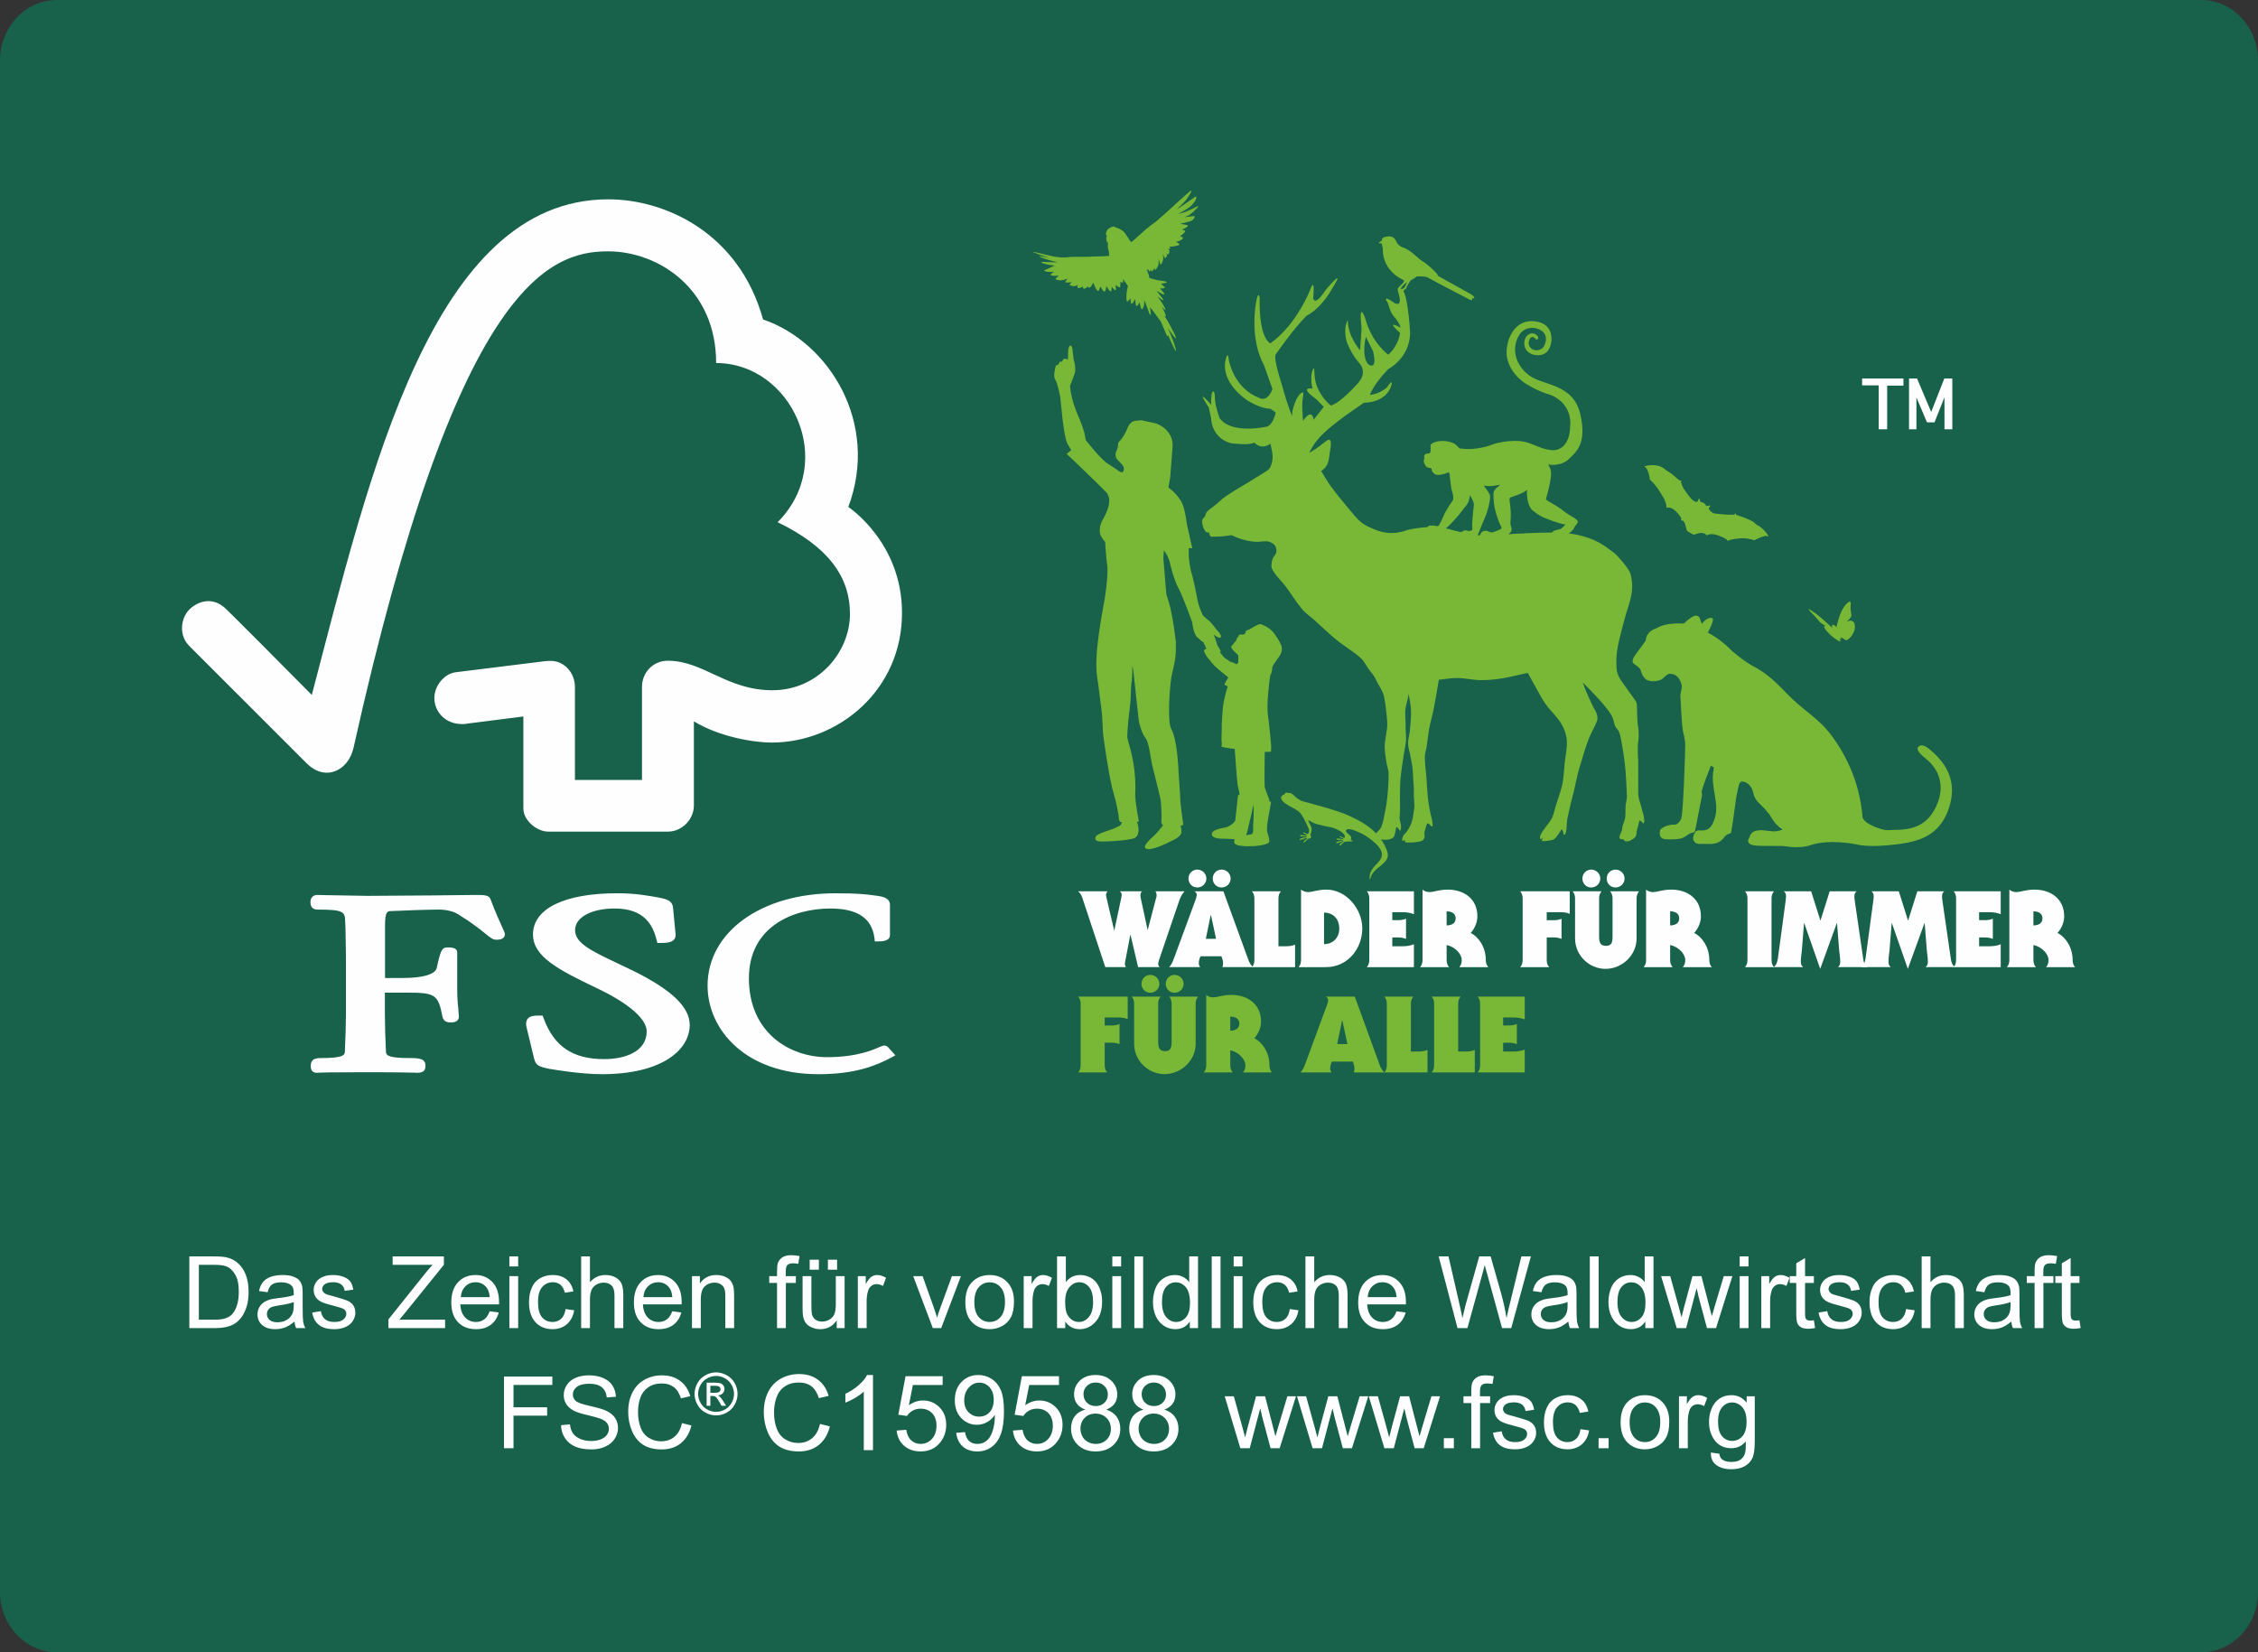 <?xml version="1.0" encoding="UTF-8"?>
<!DOCTYPE svg PUBLIC "-//W3C//DTD SVG 1.1//EN" "http://www.w3.org/Graphics/SVG/1.1/DTD/svg11.dtd">
<!-- Creator: CorelDRAW 2019 (64-Bit) -->
<svg xmlns="http://www.w3.org/2000/svg" xml:space="preserve" width="116.162mm" height="85mm" version="1.1" style="shape-rendering:geometricPrecision; text-rendering:geometricPrecision; image-rendering:optimizeQuality; fill-rule:evenodd; clip-rule:evenodd"
viewBox="0 0 4833.25 3536.67"
 xmlns:xlink="http://www.w3.org/1999/xlink"
 xmlns:xodm="http://www.corel.com/coreldraw/odm/2003">
 <rect x="0" y="0" width="4833.25" height="3536.67" fill="#333333" stroke="none"/>
 <defs>
  <style type="text/css">
   <![CDATA[
    .fil1 {fill:#FEFEFE;fill-rule:nonzero}
    .fil3 {fill:#FEFEFE;fill-rule:nonzero}
    .fil2 {fill:#78B836;fill-rule:nonzero}
    .fil0 {fill:#18614A;fill-rule:nonzero}
   ]]>
  </style>
 </defs>
 <g id="Ebene_x0020_1">
  <g id="_1875999835696">
   <path class="fil0" d="M4833.25 3407.36c0,71.42 -54.51,129.31 -121.74,129.31l-4589.76 0c-67.24,0 -121.74,-57.9 -121.74,-129.31l0 -3278.05c0,-71.42 54.5,-129.31 121.74,-129.31l4589.76 0c67.24,0 121.74,57.89 121.74,129.31l0 3278.05z"/>
   <path class="fil1" d="M1302.14 426.64c-377.23,0 -510.51,587.84 -634.73,1060.82 -44.73,-45.47 -182.47,-183.57 -182.81,-183.23 -27.69,-27.74 -59.56,-18.73 -79.19,0.31 -19.62,19.69 -22.53,56.45 0,78.39 0.97,0.99 187.01,187.15 251.39,251.31 17.66,17.47 43.11,27.47 68.88,12.28 26.38,-16.11 30.24,-45.11 30.89,-45.11 220.16,-989.56 417.12,-1063.44 544.92,-1063.44 107.49,0 231.42,79.69 231.42,239.08 160.59,0 260.73,210.65 131.62,340.71 107.2,51.93 154.82,115.82 154.82,196.45 0,81 -67.58,163.22 -166.09,163.22 -97.5,0 -147.08,-62.85 -223.37,-63.19 -34.43,0 -55.7,27.76 -55.7,55.52l0 199.7 -143.53 0 0 -199.11c-0.31,-31.28 -23.51,-55.77 -51.84,-55.77 -0.59,0 -12.2,0.31 -12.2,0.62l-192.48 23.88c-23.2,3.55 -44.41,28.72 -44.41,54.89 0,30.61 24.76,56.09 58.9,55.78 4.17,0 10.3,0 9.62,-0.64 -0.29,0 122.01,-15.52 122.01,-15.52l0 197.17c0,24.81 28.33,49.31 53.42,49.31l255.88 0c29.95,0 55.7,-25.78 55.7,-56.09l0 -180.02c53.43,32.9 127.77,45.49 166.16,45.49 143.46,0 280.26,-112.97 279.3,-278.76 -0.31,-150.33 -114.92,-225.51 -114.92,-225.51 67.28,-179.81 -41.52,-353.45 -182.47,-401.35 -51.16,-185.19 -209.24,-257.17 -331.22,-257.17z"/>
   <path class="fil1" d="M1140.89 2000.16c0,46.76 51.82,74.55 137.1,115.17 67.28,31.96 106.24,65.51 106.24,92.25 0,43.56 -46.7,59.4 -90.77,59.4 -67.6,0 -107.84,-27.12 -130.04,-88.11l-1.93 -5.11 -5.14 0c-12.22,0 -21.58,0.29 -27.05,7.07 -4.49,6.12 -3.55,14.2 -1.29,21.91l15.12 62.6c3.85,15.15 9.33,17.75 33.47,22.61 10.63,1.61 65.34,11.28 112.02,11.28 129.72,0 187.74,-52.93 187.74,-105.28 0,-37.97 -37.67,-74.44 -119.19,-115.1l-37.02 -17.75c-55.7,-26.46 -89.17,-42.7 -89.17,-70.35 0,-27.15 34.8,-46.16 84.66,-46.16 64.72,0 82.08,36.52 90.1,68.08l1.31 5.73 6.43 0c14.49,0 23.52,-1.22 28.98,-6.96 3.21,-3.34 4.2,-7.76 3.52,-13.26l-5.16 -53.87c-1.25,-17.42 -14.44,-20 -32.82,-23.55 -21.9,-3.84 -47.94,-8.78 -87.21,-8.78 -112.62,0 -179.93,32.95 -179.93,88.15z"/>
   <path class="fil1" d="M1514.58 2109.86c0,93.85 81.11,189.39 237.21,189.39 78.52,0 122.94,-18.08 155.78,-35.5l9.02 -4.85 -14.5 -16.13 0.65 1c-3.21,-4.93 -6.13,-5.84 -11.29,-5.84l-7.71 2.58c-11.92,5.5 -47.95,22.29 -113.3,22.29 -80.77,0 -167.38,-52.93 -167.38,-168.77 0,-110.33 94,-149.4 174.47,-149.4 57.63,0 88.52,20.4 94.3,63.29l0.65 7.09 7.41 0c6.75,0 25.09,0 25.09,-13.66l0 -64.43c0,-15.8 -18.34,-18.14 -26.06,-19.34l-7.43 -0.97c-18.67,-2.58 -36.34,-4.59 -83.36,-4.59 -158.65,0 -273.57,82.96 -273.57,197.85z"/>
   <path class="fil1" d="M927.17 1916.59l-140.34 0.97 -93.65 -1.64 -14.48 -0.32c-8.36,0 -14.18,6.15 -14.18,14.83 0,4.19 0,16.48 15.45,16.48 56.32,0 58.57,4.81 58.9,26.45l0.66 13.53 0.96 58.13 0 124.81c0,20.65 -0.96,53.53 -2.26,80.02 -0.32,7.76 -0.66,14.85 -50.86,14.85 -13.84,0 -22.2,2.9 -22.2,16.81 0,3.84 0,14.82 13.53,14.82l3.18 -0.35c5.84,-0.31 21.92,-0.94 99.8,-0.94 83.37,0 100.12,0.94 105.56,0.94l3.24 0.35c10.94,0 20.3,-1.29 20.3,-14.82 0,-15.53 -12.59,-16.81 -33.81,-16.81 -50.22,0 -50.54,-7.09 -50.87,-14.51 -1.28,-24.53 -2.25,-57.41 -2.25,-80.36l0 -45.17 42.17 0c64.38,0 71.76,1.93 81.09,51.65 2.26,10.64 10.98,12.27 18.07,12.27 15.09,0 17.01,-8.4 17.01,-12.27l-1.27 -18.44c-1.28,-10.59 -2.25,-23.82 -2.25,-42.22l0 -76.56c0,-11.23 -13.5,-11.23 -20.93,-11.23 -12.22,0 -15.12,7.77 -22.86,43.9 -3.52,13.87 -29.91,21.6 -72.72,21.6l-38 0 0 -112.23c0,-30.68 5.48,-30.68 12.25,-30.99 24.44,-1.31 84.31,-3.24 102.35,-3.24 16.7,0 32.48,3.83 42.8,10.65 31.57,19.58 47.96,33.21 57.94,41.3 9.64,7.74 15.1,12.61 22.86,12.61 4.48,0 18.32,0 18.32,-11.98 0,-2.55 -1.28,-5.48 -5.79,-15.23 -5.16,-11.24 -14.15,-30.57 -24.79,-59.27 -3.2,-9.38 -13.84,-9.38 -33.47,-9.38l-89.47 0.99z"/>
   <path class="fil1" d="M4102.11 918.86l-15.82 0 0 -108.71 17.13 0 30.3 71.65 28.1 -71.65 17.13 0 0 108.71 -16.81 0 0 -68.58 -21.29 53.69 -16.13 0 -22.6 -53.2 0 68.1zm-80.72 0l0 -93.92 -35.5 0 0 -14.79 88.43 0 0 15.19 -34.82 0 0 93.52 -18.11 0z"/>
   <path class="fil1" d="M2444.73 1907.81c-2.97,2.06 -3.65,5.48 -3.65,9.13 0,2.05 0.48,4.33 0.94,6.38l14.33 66.77 0.47 0 17.08 -65.19c0.7,-2.74 1.84,-5.46 1.84,-8.18 0,-3.43 -0.91,-6.17 -2.29,-8.91l62.01 0c-4.56,4.8 -8.41,11.63 -11.18,19.63l-43.53 127.87c-0.88,2.95 -1.59,5.24 -1.59,8.19 0,2.73 1.39,5.02 3.19,6.62l-46.26 0 -16.19 -69.08 -0.46 0 -10.93 56.77c-0.47,2.27 -0.71,4.09 -0.71,5.92 0,1.82 0.71,4.55 2.53,6.39l-44.46 0 -49.24 -148.63c-1.79,-5.47 -4.79,-10.48 -9.09,-13.68l63.36 0c-2.5,2.75 -3.42,4.8 -3.42,7.98 0,2.51 0.92,5.95 1.59,8.43l15.72 66.79 0.47 0 15.02 -70.2c0.48,-2.06 0.68,-4.33 0.68,-6.38 0,-2.97 -2.03,-4.79 -3.88,-6.62l47.64 0 0 0z"/>
   <path class="fil1" d="M2618.69 1907.81l54.02 148.17c2.27,6.16 5.69,10.49 9.34,14.14l-65.66 0c1.14,-2.51 1.62,-5.71 1.62,-8.66 0,-5.02 -1.86,-9.79 -3.45,-14.6l-44.65 0c-2.53,4.09 -3.89,10.04 -3.89,14.81 0,2.5 0.68,5.95 2.48,7.29l0 1.16 -66.08 0c5.92,-5.71 8.66,-13.92 11.83,-22.58l45.14 -122.4c0.91,-2.5 2.27,-7.3 2.27,-10.04 0,-3.65 -2.27,-5.47 -5.01,-7.29l62.01 0 0 0zm-55.85 -46.51c10.47,0 19.39,8.65 19.39,19.17 0,10.71 -8.92,19.13 -19.39,19.13 -10.71,0 -18.91,-8.41 -18.91,-19.13 0,-10.51 8.19,-19.17 18.91,-19.17l0 0zm40.13 148.18l-10.71 -49.91 -0.92 0 -10.27 49.91 21.9 0 0 0zm11.83 -148.18c10.51,0 19.36,8.65 19.36,19.17 0,10.71 -8.86,19.13 -19.36,19.13 -10.71,0 -18.93,-8.41 -18.93,-19.13 0,-10.51 8.22,-19.17 18.93,-19.17l0 0z"/>
   <path class="fil1" d="M2736.53 2025.43l14.36 0c7.06,0 15.07,-0.43 21.21,-3.65l0 48.34 -92.32 0c3.89,-4.1 5.25,-10.04 5.25,-15.05l0 -132.19c0,-5.04 -1.36,-10.95 -5.25,-15.07l61.99 0c-3.87,4.12 -5.24,10.03 -5.24,15.07l0 102.55z"/>
   <path class="fil1" d="M2784.84 1904.16c4.13,3.21 9.15,5.27 15.07,5.27 9.8,0 20.75,-5.27 39.2,-5.27 42.85,0 76.84,41.73 76.84,82.76 0,44.44 -31.93,83.2 -77.75,83.2l-58.59 0c3.88,-4.1 5.23,-10.04 5.23,-15.05l0 -150.92zm49.25 116.71c18.94,0 32.6,-13.66 32.6,-33.03 0,-21.67 -13.66,-34.43 -32.6,-34.43l0 67.47z"/>
   <path class="fil1" d="M3026.49 2070.12l-100.74 0c3.84,-4.1 5.24,-10.04 5.24,-15.05l0 -132.19c0,-5.04 -1.39,-10.95 -5.24,-15.07l100.74 0 0 49.03c-7.07,-3.21 -16.4,-4.35 -24.64,-4.35l-21.63 0 0 17.1 11.63 0c5.94,0 11.85,-0.68 17.77,-3.17l0 43.28c-5.92,-2.49 -11.84,-3.17 -17.77,-3.17l-11.63 0 0 18.91 21.63 0c8.24,0 17.57,-1.14 24.64,-4.33l0 49.02z"/>
   <path class="fil1" d="M3044.96 1904.16c3.64,3.21 8.65,5.27 14.6,5.27 9.79,0 20.75,-5.27 39.2,-5.27 35.1,0 63.59,19.85 63.59,57.22 0,12.77 -5.71,26 -14.35,35.57 18.24,9.33 32.34,31.46 32.34,58.12 0,5.01 1.41,10.95 5.27,15.05l-62 0c3.87,-4.1 5.23,-10.04 5.23,-15.05 0,-13.21 -14.59,-28.72 -32.34,-32.37l0 32.37c0,5.01 1.36,10.95 5.23,15.05l-62 0c3.85,-4.1 5.23,-10.04 5.23,-15.05l0 -150.92zm51.54 76.61c8.44,0 19.33,-2.96 19.33,-15.03 0,-12.11 -10.89,-15.07 -19.33,-15.07l0 30.11z"/>
   <path class="fil1" d="M3310.77 2055.07c0,5.01 1.35,10.95 5.24,15.05l-62 0c3.88,-4.1 5.23,-10.04 5.23,-15.05l0 -132.19c0,-5.04 -1.36,-10.95 -5.23,-15.07l106.01 0 0 48.33c-6.16,-3.18 -14.17,-3.65 -21.2,-3.65l-28.04 0 0 17.1 16.66 0c5,0 10.49,-1.12 15.02,-3.17l0 43.28c-4.53,-2.03 -10.02,-3.17 -15.02,-3.17l-16.66 0 0 48.55z"/>
   <path class="fil1" d="M3371.43 1922.88c0,-5.04 -1.42,-10.95 -5.25,-15.07l61.98 0c-3.88,4.12 -5.23,10.03 -5.23,15.07l0 82.24c0,12.78 3.17,19.39 14.59,19.39 11.6,0 14.13,-6.61 14.13,-19.39l0 -82.24c0,-5.04 -1.39,-10.95 -5.24,-15.07l61.98 0c-3.87,4.12 -5.23,10.03 -5.23,15.07l0 85.7c0,36.22 -31.23,65.19 -66.54,65.19 -35.35,0 -65.19,-28.96 -65.19,-65.19l0 -85.7zm34.63 -61.58c10.49,0 19.37,8.65 19.37,19.17 0,10.71 -8.88,19.13 -19.37,19.13 -10.71,0 -18.91,-8.41 -18.91,-19.13 0,-10.51 8.2,-19.17 18.91,-19.17l0 0zm51.98 0c10.48,0 19.37,8.65 19.37,19.17 0,10.71 -8.89,19.13 -19.37,19.13 -10.71,0 -18.92,-8.41 -18.92,-19.13 0,-10.51 8.21,-19.17 18.92,-19.17l0 0z"/>
   <path class="fil1" d="M3523.45 1904.16c3.63,3.21 8.65,5.27 14.6,5.27 9.77,0 20.72,-5.27 39.19,-5.27 35.08,0 63.59,19.85 63.59,57.22 0,12.77 -5.7,26 -14.36,35.57 18.22,9.33 32.37,31.46 32.37,58.12 0,5.01 1.36,10.95 5.25,15.05l-62.02 0c3.89,-4.1 5.24,-10.04 5.24,-15.05 0,-13.21 -14.56,-28.72 -32.37,-32.37l0 32.37c0,5.01 1.39,10.95 5.24,15.05l-61.97 0c3.87,-4.1 5.23,-10.04 5.23,-15.05l0 -150.92zm51.5 76.61c8.45,0 19.39,-2.96 19.39,-15.03 0,-12.11 -10.94,-15.07 -19.39,-15.07l0 30.11z"/>
   <path class="fil1" d="M3797.21 1907.81c-3.87,4.12 -5.25,10.03 -5.25,15.07l0 132.19c0,5.01 1.38,10.95 5.25,15.05l-61.98 0c3.88,-4.1 5.23,-10.04 5.23,-15.05l0 -132.19c0,-5.04 -1.36,-10.95 -5.23,-15.07l61.98 0 0 0z"/>
   <path class="fil1" d="M3974.11 1907.81c-3.89,2.97 -4.79,6.38 -4.79,11.18 0,2.28 0.23,5.01 0.68,7.98l18.24 125.59c0.92,6.84 2.73,13.23 9.12,17.56l-63.36 0c4.12,-2.98 5.03,-7.07 5.03,-11.87 0,-7.98 -1.62,-16.63 -2.32,-24.6l-4.56 -57.69 -0.44 0 -35.55 97.8 -34.19 -97.8 -0.48 0 -4.53 57.69c-0.91,7.97 -2.3,16.62 -2.3,24.6 0,4.81 0.91,8.89 5.03,11.87l-63.39 0c6.39,-4.33 7.57,-10.72 9.13,-17.56l16.89 -125.59c0.44,-2.97 0.67,-5.7 0.67,-7.98 0,-4.81 -0.91,-8.22 -4.79,-11.18l58.59 0 19.61 62.25 0.44 0 19.59 -62.25 57.69 0 0 0z"/>
   <path class="fil1" d="M4161.72 1907.81c-3.89,2.97 -4.77,6.38 -4.77,11.18 0,2.28 0.2,5.01 0.68,7.98l18.21 125.59c0.94,6.84 2.73,13.23 9.13,17.56l-63.37 0c4.09,-2.98 5.01,-7.07 5.01,-11.87 0,-7.98 -1.59,-16.63 -2.27,-24.6l-4.55 -57.69 -0.45 0 -35.57 97.8 -34.19 -97.8 -0.45 0 -4.55 57.69c-0.92,7.97 -2.27,16.62 -2.27,24.6 0,4.81 0.92,8.89 5.01,11.87l-63.37 0c6.39,-4.33 7.51,-10.72 9.13,-17.56l16.86 -125.59c0.44,-2.97 0.68,-5.7 0.68,-7.98 0,-4.81 -0.92,-8.22 -4.79,-11.18l58.59 0 19.61 62.25 0.44 0 19.59 -62.25 57.69 0 0 0z"/>
   <path class="fil1" d="M4282.55 2070.12l-100.74 0c3.87,-4.1 5.22,-10.04 5.22,-15.05l0 -132.19c0,-5.04 -1.36,-10.95 -5.22,-15.07l100.74 0 0 49.03c-7.06,-3.21 -16.42,-4.35 -24.6,-4.35l-21.66 0 0 17.1 11.63 0c5.92,0 11.82,-0.68 17.77,-3.17l0 43.28c-5.95,-2.49 -11.86,-3.17 -17.77,-3.17l-11.63 0 0 18.91 21.66 0c8.18,0 17.54,-1.14 24.6,-4.33l0 49.02z"/>
   <path class="fil1" d="M4301.03 1904.16c3.62,3.21 8.65,5.27 14.57,5.27 9.81,0 20.75,-5.27 39.23,-5.27 35.07,0 63.57,19.85 63.57,57.22 0,12.77 -5.68,26 -14.34,35.57 18.22,9.33 32.38,31.46 32.38,58.12 0,5.01 1.35,10.95 5.23,15.05l-62 0c3.89,-4.1 5.25,-10.04 5.25,-15.05 0,-13.21 -14.6,-28.72 -32.38,-32.37l0 32.37c0,5.01 1.36,10.95 5.23,15.05l-61.98 0c3.87,-4.1 5.24,-10.04 5.24,-15.05l0 -150.92zm51.5 76.61c8.44,0 19.39,-2.96 19.39,-15.03 0,-12.11 -10.95,-15.07 -19.39,-15.07l0 30.11z"/>
   <path class="fil2" d="M3883.64 1317.79c4.22,4.43 8.02,9.2 11.99,13.91 3.72,3.25 8.78,5.88 12.69,8.43 -1.15,-0.5 -2.97,-0.47 -3.67,0.38 -0.3,2.34 1.03,4.26 2.19,5.99 1.14,1.69 2.45,3.32 3.67,4.74 6.62,7.62 14.17,14.01 22.83,19.32 1.8,1.09 3.73,2.43 5.97,2.55 0.42,-2.74 -1.01,-4.7 -1.69,-6.73 0.99,0.63 1.65,1.51 3.42,1.35 0.33,-1.61 -0.59,-2.86 -0.96,-4.13 2.05,1.07 3.82,2.26 5.97,3.61 1.77,1.16 4.22,3.27 6.6,3.09 1.16,-0.11 3.02,-1.62 4.26,-2.56 4.15,-3.17 6.96,-6.93 9.44,-11.5 1.53,-2.85 3.2,-6.35 3.74,-10.13 0.66,-4.25 0.32,-9.52 -0.9,-12.52 -1.16,-2.88 -4.54,-5.18 -8.3,-5.1 -3.38,0.03 -5.62,1.29 -8.31,2.55 3.02,-2.57 5.86,-5.54 8.19,-8.92 0.83,-1.19 1.8,-2.38 2.11,-3.68 0.6,-2.53 -0.37,-5 -0.89,-7.32 -0.81,-3.74 -0.99,-8.99 -0.87,-13.41 0.1,-3.37 1.38,-9.04 -1.33,-9.89 -1.36,-0.47 -2.65,0.73 -3.8,1.57 -7.55,5.73 -12.54,14.53 -16.29,23.43 -2.32,5.43 -3.83,11.25 -5.53,16.97 -1.25,4.31 -2.49,8.76 -3.46,13.31l-0.34 -1.32c-6.96,-7.37 -9.38,-2.93 -9.38,-2.93l0.91 4.59c-0.06,0.12 -0.1,0.25 -0.13,0.37 -7.35,-6.96 -14.89,-13.84 -22.63,-20.5 -7.35,-6.37 -15.15,-12.42 -23.56,-17.6 -1.18,-0.72 -2.47,-1.93 -4.04,-1.72 0.32,1.61 1.44,2.88 2.45,4.04 3.01,3.52 6.49,6.54 9.65,9.77l0 0zm-578.87 -552.73c-0.02,-0.02 -0.07,-0.02 -0.12,-0.04l0 0.14c0,0 0.06,-0.04 0.12,-0.1l0 0zm822.91 836.64c-6.71,-5.26 -16.58,-9.46 -21.87,-2.78 -5.33,6.67 8.13,18.25 14.78,23.53 2.32,1.85 4.44,3.67 6.45,5.55 0.24,0.19 2.3,1.98 5.27,5.16 0.34,0.36 0.7,0.76 1.02,1.15 0.62,0.73 1.29,1.49 2,2.3 2.8,3.28 5.24,6.65 7.3,9.97 10.32,16.06 16.87,41.4 4.83,72.2 -20.54,52.56 -58.85,57.48 -95.14,57.66 -0.72,0.05 -1.46,0.1 -2.21,0.15l0.02 -0.15c-15.87,1.9 -24.77,-2.35 -24.77,-2.35 -38.54,-11.83 -38.7,-25.44 -38.7,-25.44l0 0c-2.48,-31.22 -11.74,-98.96 -63.76,-171 -31.09,-42.95 -60.8,-53.6 -101.65,-96.7 -5.08,-5.36 -9.82,-10.06 -14.31,-14.31 -0.02,-0.05 -0.05,-0.08 -0.1,-0.13 -26.48,-26.6 -48.58,-37.51 -48.58,-37.51 -23.17,-11.37 -50.88,-35.64 -50.88,-35.64 -26.35,-27.39 -51.73,-39.17 -51.73,-39.17 0,0 14.78,-27.62 10,-30.67 -4.79,-3.03 -15.09,0.6 -22.85,12.02l-4.59 -12.59c0,0 -3.94,-11.9 -20.33,0.32l0 0.01c-3.48,2.28 -7.25,5.31 -11.24,9.32 -3.3,3.31 -6.1,1.75 -12.27,1.75 -21,0 -36.96,3.32 -47.82,9.91 -0.35,0.2 -0.63,0.44 -0.96,0.61 -5.59,1.65 -21.1,7.65 -22.69,24.64 -0.02,0.46 0.04,0.74 0,1.16 -7.35,11.18 -18.06,24.34 -23.43,32.64 0,0 -9.56,11.72 -2,17.54 0,0 12.45,7.76 14.17,13.03 1.59,5.39 4.02,15.01 12.09,20.57 10.21,7.04 30.08,2.84 35.04,-1.76 6.52,-5.98 10.69,-10.47 15.74,-10.47 12.44,0 20.79,7.96 25.1,23.9 1.15,12.45 -4.04,15.41 -2.47,27.83 0.37,4.67 2.47,62.59 5.99,74.67 2.71,10.44 4.09,19.19 4.09,26.2 0,14.75 -4.16,149.29 -8.83,158.28 -2.11,4.19 -4.95,7.64 -8.33,10.48 -1.29,0.76 -3.92,1.96 -8.37,1.46 -6.45,-0.78 -28.36,6.2 -28.36,13.04 0,0 -5.42,18.46 13.97,18.46l0.11 -0.06c1.14,0.18 2.32,0.29 3.57,0.29 10.76,0 18.69,-0.44 23.85,-1.43 0.05,0 0.05,0 0.05,0 9.13,-1.07 15.67,-7.27 17.8,-8.52 2.13,-1.25 7.29,-4.77 11.2,-4.77 3.89,0 4.46,-4.59 4.46,-4.59l0 -0.02c0.3,-1.16 0.7,-2.9 1.09,-4.98l0.02 0 12.96 -65.95c1.64,-5.08 0.02,-10.59 0.02,-10.59 -0.91,-6.01 19.76,-57.06 19.76,-57.06l6.21 3.77c-1.51,10.11 -2.29,17.51 -2.29,22.19 0,7.39 1.22,18.34 3.78,32.92 2.55,14.57 3.78,25.39 3.78,32.4 0,12.42 -2.95,24.03 -8.77,34.74 -0.15,0.37 -0.37,0.66 -0.57,0.96 -0.35,0.59 -0.72,1.18 -1.05,1.79 -8.16,12.13 -20.64,9.71 -28.09,9.71 -6.08,0 -9.18,7.98 -10.33,11.85 -0.06,0.21 -0.1,0.42 -0.19,0.66l-0.18 1.44c-0.16,0.96 -0.42,1.88 -0.42,2.93 0,3.63 1.59,6.62 4.56,9.13l-0.05 0.02c0,0 2.31,3.04 9.91,3.04l19.02 0c1,0.06 1.75,0.08 2.13,0.08 0.96,0 1.77,-0.08 2.68,-0.11 0.14,0 0.22,0.02 0.4,0.02 0.31,0 0.57,-0.04 0.91,-0.07 0.4,0 0.77,-0.07 1.17,-0.11 15.38,-0.79 23.13,-10.09 26.48,-14.88 3.52,-5.03 10.3,-6.92 10.3,-6.92 4.42,0 4.61,-6.82 4.61,-6.82 1.57,-9.07 4.13,-26.43 7.67,-52.15 2.17,-18.3 5.07,-33.58 8.55,-45.98 0.8,-2.42 2.68,-6.67 6.2,-6.67 0,0 12.83,-0.87 21.45,15.48 1.33,3.37 2.48,7.11 3.45,11.43 1.54,7.07 5.84,13.88 12.85,20.46 8.85,8.53 14.39,14.34 16.29,17.49 9.73,8.92 9.3,21.49 33.02,38.19 -7.39,2.38 -14.43,4.09 -21.01,3.51 -7.22,-0.62 -23.25,-2.46 -23.25,-2.46 -17.99,0 -24.02,5.31 -27.06,16.13l-0.02 0c0,0 -13.34,17.27 21.77,17.27 0.05,0 0.07,0 0.16,0 1.9,0.2 3.8,0.26 5.94,0.26 9.58,0 24.6,0.09 42.92,0.18 3.55,0.3 8.55,0.87 15.93,1.75 17.67,2.17 30.83,0.13 38.34,-1.75 0.14,0 0.23,0 0.36,0 0.42,-0.16 0.86,-0.29 1.3,-0.45 2.95,-0.83 4.8,-1.53 5.34,-1.77 38.14,-11.46 83.81,-4.17 104.23,0.22l0.04 0c4.22,0.8 23.8,3.88 59.99,0.44 0,0 34.32,-2.56 53.97,-8.24 35.17,-8.92 62.35,-28.61 76.58,-69.91 17.18,-50.07 2.9,-92.36 -43.57,-129.35l0 0zm-604.65 -601.04c0.39,0.49 5.38,7.27 7.69,19.88 0.26,2.33 0.59,4.48 0.76,5.43 0,0.21 0.07,0.36 0.07,0.53l0.02 0 0 0.01 7.87 7.86 8.17 9.99 7.74 12.15c0,0 7.09,10.52 8.99,16.66 1.17,3.8 1.87,5.98 2.24,7.09 0.47,2.05 0.72,4.51 0.26,6.87 0,0 8.97,-4.56 21.19,8.08l2.95 3.3c0.02,0.02 0.02,0.04 0.05,0.04 0.02,0.01 0.02,0.01 0.02,0.01l1.75 1.96 5.55 7.58c0.13,0.64 0.65,3.46 -0.35,5.85 0,0 2.25,-0.64 5.23,1.19 0.52,0.76 1.11,1.64 1.81,2.71 2.23,3.31 2.25,5.05 2.25,5.05l2.42 9.63c0.88,3.61 3.54,5.32 3.54,5.32l11.02 6.28c1.07,1 4.52,-0.52 5.94,-1.2 8.78,-2.87 14.08,-2.38 17.1,-1.42 0.81,0.32 1.67,0.61 2.4,1.12 1.27,0.85 2.53,1.92 3.44,3.47 0,0 0.8,-0.63 2.4,-1.33 0.72,-0.31 1.67,-0.65 2.79,-0.93l0.07 0.01c3.6,-0.89 9.25,-1.05 17.13,1.51 0.42,0.12 0.71,0.22 1.09,0.33 0.81,0.26 1.64,0.57 2.52,0.89 0.11,0.07 0.32,0.13 0.45,0.18 0.34,0.15 0.57,0.26 0.57,0.26l8.88 3.59c0,0 1.98,1.13 5.46,3.23 3.54,1.98 3.41,4.16 3.41,4.16l4.38 -2.05 5.24 -1.41 9.55 -1.47c0,0 8.61,-0.64 12.2,-0.93 3.6,-0.26 12.54,0.9 12.54,0.9l7.9 1.86 5.38 1.5c0,0 15.96,-8.69 25.77,-9.52 1.17,0.76 4.53,2.73 3.88,0.23 0.05,0 0.08,0 0.13,0.02 0,0 -0.09,-0.18 -0.22,-0.48 -0.26,-0.67 -0.72,-1.53 -1.49,-2.81 -0.76,-1.17 -1.36,-1.99 -1.91,-2.49 -3.86,-5.42 -11.11,-13.48 -22.32,-18.82 -0.15,-0.08 -0.26,-0.13 -0.26,-0.13l-0.41 -0.33c0,0 -1.75,-3.09 -7.63,-6.43 -5.88,-3.39 -18.32,-8.23 -18.32,-8.23l-16.34 -5.53c-0.94,-5.79 -2.53,-2.35 -3.23,-0.27l-2.69 0.03 -3.35 0 -5.22 0.17c0,0 -19.93,-1.15 -30.76,-2.6 -7.61,-0.9 -13.63,-10.56 -13.63,-10.56l3.1 -5.06c0,0 1.98,-1.68 -1.01,-1.52 -3.02,0.13 -6.6,1.33 -6.6,1.33 0,0 -2.21,-5.3 -7.46,-7.61 -1.8,-0.73 -3.72,-1.2 -5.52,-1.48 -0.24,-0.94 -0.63,-2.64 -1.07,-4.09l0.02 0c0,0 -0.1,-0.25 -0.21,-0.55 0,-0.02 -0.03,-0.05 -0.03,-0.05 0,0 0,-0.02 0,-0.05 -0.02,-0.1 -0.07,-0.21 -0.12,-0.3 -0.18,-0.53 -0.4,-0.92 -0.59,-1.18 -0.52,-0.89 -1.22,-1.26 -1.91,0.69 0,0 -1.61,3.31 -2.05,5.18 -1.52,0.03 -2.51,0.15 -2.51,0.15 -4.87,0.32 -10.89,-6.4 -13.01,-8.95l-0.72 -0.92 -0.06 -0.06 -3.7 -4.55c0,0 -5.11,-7.11 -8.72,-12.2 -2.88,-3.97 -5.27,-10.76 -6.16,-13.5l-1.04 -2.21c3.13,-4.56 0.57,-3.82 -1.44,-2.89l-4.04 -2.58 -13.76 -11.87 -12.39 -8.03c-15.3,-15.14 -37.73,-10.47 -43.73,-8.84 -0.76,0.11 -1.29,0.26 -1.59,0.41l-0.02 0.02c-1.75,0.89 0.7,2.08 2.23,2.67l0 0zm-1256.64 -411.21c-1.91,1.99 -4.4,4.61 -5.52,5.63 -1.87,1.62 -3.83,3.31 6.12,4.86 5.16,0.78 12.51,-1.41 18.4,-3.79 -1.67,2.23 -3.25,4.35 -4.22,5.51 -2.34,2.72 -1.43,2.86 4.93,3.05 2.87,0.12 5.81,-0.43 8.16,-1.05 -1.34,1.43 -2.58,2.76 -3.45,3.64 -2.91,2.87 0.63,4.29 6.52,5.22 3.2,0.47 6.86,-1.06 9.46,-2.54 -0.88,4.25 -1.91,7.14 3.88,6.36 2.35,-0.31 4.91,-1.62 7.28,-3.16 0.44,3.6 0.28,6.97 6.07,3.53 1.61,-0.94 3.23,-2.29 4.79,-3.79 0.8,2.18 2.33,4.24 5.09,1.75 2.1,-1.93 4.48,-6.02 6.43,-9.89 0.63,2.27 1.55,4.8 2.77,7.55 6.64,14.77 9.05,10.6 10.14,6.59 0.58,-1.94 1.56,-3.99 2.45,-5.56 6.52,12.87 9.05,11.81 10.68,8.17 1.13,-2.54 1.64,-6.59 1.88,-9.34 6.1,11.52 10.16,13.38 10.69,9.89 0.39,-2.35 0.64,-5.61 0.83,-8.1 9.18,11.18 9.39,6.6 8.79,3.21 -0.37,-2.29 -0.52,-5.55 -0.6,-7.36 0.71,0.55 1.43,1.14 2.19,1.69 9.27,6.8 7.82,2.14 7.79,-2.1 0,-1.87 0.26,-4.19 0.54,-6.23 5.35,3.3 6.06,0.98 5.64,-0.95 -0.29,-1.43 -0.37,-3.41 -0.37,-5.25 2.59,3.08 8.53,12.92 10.63,15.29 -2.03,6.84 -3.15,14.57 -3.31,22.91 -0.12,9.38 1.08,11.35 3.54,9.33 1.68,-1.41 3.84,-4.49 5.03,-6.27 1.28,11.06 0.26,13.78 4.2,10.95 2.22,-1.59 4.28,-5.91 5.68,-9.41 0.55,3.2 1.02,6.46 1.2,8.97 0.5,6.39 2.01,8.9 5.92,2.92 1.2,-1.8 1.92,-3.58 2.42,-5.18 0.57,2.65 1.14,5.35 1.77,7.95 2.6,11.13 5.34,8.26 7.63,0.03 1.1,-3.95 1.07,-8.67 0.79,-12.52 1.77,3.99 4.18,9.47 7.11,18.65 5.64,17.49 7.1,14.32 6.91,9.92 -0.15,-2.14 -0.84,-7.85 -1.59,-13.15 5.29,6.57 11.6,14.88 19.34,25.88 1.2,1.69 2.18,2.89 3.05,3.71 3.62,7.87 8.11,18.18 11.59,26.87 3.19,7.87 4.26,6.53 4.56,3.64 3.39,7.43 6.93,15.21 10.5,22.93 11.81,25.33 4.95,1.35 0.45,-10.68 -2.45,-6.58 -7.23,-18 -11.06,-27.11 2.95,4.41 6.84,9.9 11.78,16.46 10.11,13.34 2.89,-3.16 0.42,-7.81 -2.45,-4.65 -10.04,-19.64 -13.04,-24.2 -1.44,-2.2 -4.44,-7.16 -7.22,-11.78 0.34,0.32 0.68,0.66 0.99,0.93 4.89,4.05 1.37,-3.82 -0.79,-8.93 -1.25,-2.93 -3.75,-7.59 -5.65,-11.04 0.38,0.49 0.84,0.96 1.27,1.43 10.14,11.01 6.65,4.85 5.4,1.49 -1.23,-3.4 -3.5,-7.36 -6.86,-12.31 -2.01,-2.96 -5.88,-8.38 -8.73,-12.3 4.14,3.5 8.13,6.35 10.91,7.76 5.4,2.81 -2.73,-7.27 -6.84,-12.27 -2.03,-2.47 -4.46,-5.51 -6.39,-7.89 3.88,2.42 7.94,4.86 12.3,7.01 7.85,3.96 3.89,-2.35 0.6,-6.01 -1.61,-1.77 -3.8,-4.23 -5.63,-6.2 2.31,0.39 4.67,0.59 6.81,0.3 7.29,-0.95 3.17,-3.26 -0.14,-6.05 -1.41,-1.17 -3.05,-2.62 -4.45,-3.89 3.98,-0.48 8.02,-1.14 10.89,-2 6.8,-2.01 -6.89,-4.44 -14.28,-5.12 -5.55,-0.49 -16.17,-3.7 -21.14,-5.27 -0.4,-4.69 -4.46,-15.37 -5.77,-18.47 1.81,1.54 2.95,0.95 3.68,-0.14 0.65,3.58 1.55,5.47 2.95,4.1 0.99,-0.92 2.12,-2.07 3.15,-3.1 -0.05,0.66 -0.07,1.17 -0.07,1.45 -0.13,2.21 0.31,3.8 3.39,0.26 1.69,-1.94 3.05,-4.08 4.01,-5.97 -0.02,1.18 -0.05,2.11 -0.07,2.73 -0.26,3.42 1.67,2.58 4.14,-1.26 2.45,-3.86 4.59,-7.64 4.41,-12.36 -0.1,-2.88 -0.1,-5.83 -0.08,-7.67 0.79,2.38 1.68,5.11 2.16,6.99 1.04,4.14 2.01,7.91 5.03,0.87 3.03,-7.05 3.1,-8.22 2.36,-13.68 -0.26,-1.77 -0.39,-3.38 -0.45,-4.8 0.87,2.12 2.01,4.68 2.92,6.3 1.88,3.19 1.82,2.84 4.27,0.15 2.48,-2.64 1.33,-5.08 0.24,-8.19 -0.05,-0.22 -0.16,-0.38 -0.26,-0.62 0.82,1.33 1.56,2.33 2.11,2.82 2.5,2.02 5.31,-3.29 4.53,-7.44 -0.32,-2.05 -1.53,-3.82 -2.62,-5.1 1.05,0.49 2.16,0.89 2.95,0.92 2,0.12 1.84,-1.68 0.86,-3.35 -0.26,-0.45 -0.66,-1.01 -1.09,-1.6 2.53,0.27 7.14,0.39 12.46,-1.11 8.07,-2.19 11.68,-1.82 7.35,-5.56 -1.4,-1.2 -3.47,-2.31 -5.6,-3.28 3.23,-0.82 8.02,-2.28 11.56,-4.51 5.58,-3.57 3.5,-5.17 -1.72,-7.4 -0.39,-0.16 -0.85,-0.32 -1.37,-0.45 2.29,-1.47 5.18,-3.5 7.4,-5.54 4.17,-3.95 5.18,-5.73 0.94,-7.29 -1.28,-0.46 -2.73,-0.99 -4.2,-1.51 2.08,-0.57 3.92,-1.23 5.29,-1.89 7.98,-3.99 9.73,-7.21 3.94,-7.97 -3.47,-0.46 -9.05,-1.49 -12.98,-2.28 6.07,-1.61 13.44,-3.52 18.61,-4.64 10.35,-2.22 11.89,-8.52 12.85,-10.36 0.99,-1.84 -2.95,-1.26 -6.77,-0.92 -2.71,0.24 -8.81,0.82 -14.72,1.71 2.35,-1.09 4.81,-2.25 7.06,-3.38 7.68,-3.78 12.07,-9.49 15.48,-12.36 3.39,-2.88 9.98,-10.63 2.78,-6.67 -7.26,3.95 -18.89,9.23 -23.5,10.97 -2.69,1.01 -10.02,2.93 -15.77,4.47 3.46,-1.85 8,-4.33 12.88,-7.2 10.26,-6.07 15.74,-10.04 21.27,-17.79 5.47,-7.78 5.6,-14.24 2.06,-11.56 -2.9,2.21 -26.27,18.53 -40.07,26.97 4.26,-3.88 9.36,-8.68 13.01,-12.17 6.95,-6.66 10.95,-12.79 15.58,-20.46 3.12,-5.16 3.8,-7.65 2.73,-7.75l-0.13 0c-0.54,0.04 -1.43,0.56 -2.6,1.54 -3.83,3.27 -35.03,31.19 -39.87,35.93 -4.87,4.73 -27.11,24.22 -30.6,27.22 -3.52,3.03 -11.73,8.82 -13.29,9.94 -10.45,7.7 -37.76,32.93 -37.76,32.93 -3.39,2.63 -4.46,3.73 -6.86,-0.4 -2.38,-4.16 -7.2,-10.58 -9.77,-14.99 -2.56,-4.44 -9.64,-9.34 -15,-11.23 -5.31,-1.9 -5.5,-1.92 -6.82,-2.78 -1.04,-0.65 -3.47,-2.13 -5.63,-0.44 -1.02,-0.01 -2.45,0.17 -3.68,1.17 -2.13,1.67 -2.23,1.19 -3.17,1.44 -0.94,0.3 -7.15,5 -7.59,14.72 0,0 0.1,0.75 1.07,-1.34 0.07,-0.25 0.26,-0.51 0.42,-0.8 -0.26,2.07 0.1,3.76 0.47,4.88 -0.2,0.35 -0.55,0.66 -0.6,1.07 -0.67,3.92 0.16,6.2 0.42,8.92 0.24,2.43 -0.13,2.23 0.94,1.2 1.07,-1.01 0.17,-0.23 -0.16,1.39 -0.3,1.59 0.35,1.11 1.12,0.53 0.79,-0.59 1.36,-2.18 0.96,1.07 -0.37,3.26 -0.13,11.89 0.47,13.42 0.57,1.5 1.41,2.61 1.82,7.68 0.21,2.61 -0.13,3.62 0.75,6.73 -3.98,0.26 -8.77,0.7 -13.96,0.9l-20.91 0.5c-2.08,0.04 -4.79,0.16 -7.95,0.45 -6.99,0.59 -16.42,0.08 -28.15,0.13 -11.71,0.02 -17.2,0.99 -25.26,1.44 -8.01,0.49 -19.83,-1.65 -22.1,-1.86 -2.27,-0.19 -21.17,-5.1 -34.8,-8.21 -13.65,-3.15 -12.38,-2.05 -0.39,2.47 7.32,2.78 17.93,6.18 25.02,8.42 -8.05,-1.19 -18.3,-3.74 -21.01,-3.72 -3.18,0.01 5.53,4.1 19.65,8.38 7.2,2.18 14.37,3.59 19.63,4.48 -11.39,0.88 -27.26,-0.45 -30.93,-0.42 -4.26,0.05 -8.81,0.32 1.45,3.69 6.57,2.15 16.34,3.48 22.55,4.16 -6.62,3.38 -16.24,7.61 -18.92,8.7 -3.15,1.29 -6.59,2.7 3.18,4.41 4.97,0.87 10.21,0.53 14.18,0 -1.43,1.28 -3.39,2.9 -5.3,4.22 -3.84,2.7 -0.94,4.25 6,4.71 2.65,0.17 6.33,-0.35 9.87,-1.04l0 0zm1252.5 1160.38c0.46,4.09 1.64,8.73 -0.42,12.29 -0.96,1.77 -3.24,-2.49 -4.85,-3.63 -1.57,-1.05 -2.12,-1.68 -4.18,-2.53 -1.35,5.23 -2.71,10.43 -4.07,15.56 -0.67,2.63 -1.53,5.25 -2.1,7.87 -0.66,3.37 0.02,7.22 -1.59,10.25 -1.83,3.22 -4.98,5.63 -8.22,7.4 -4.19,2.27 -7.14,4.61 -14.07,3.67 -1.91,-0.22 -3.62,-3.23 -5.13,-4.52 -1.91,0.57 -4.54,0.36 -6.23,-0.71 -4.78,-2.97 2.5,-13.95 3.59,-17.75 0.83,-3 0.42,-6.05 1.33,-9.07 1.86,-6.26 4.7,-12.3 5.73,-18.82 1.18,-7.71 0.24,-15.59 0.83,-23.43 0.59,-7.91 3.06,-15.74 2.82,-23.76 -0.34,-15.54 -2.56,-53.76 -4.48,-69.13 -1.86,-14.97 -4.2,-29.9 -6.96,-44.73 -1.35,-7.48 -2.61,-15.12 -5.32,-22.16 -1.84,-4.63 -6.22,-7.83 -8.2,-12.32 -3.1,-6.82 -3.44,-14.77 -7.04,-21.36 -4.85,-9 -11.44,-17.1 -18.01,-25.06 -8.68,-10.38 -18.29,-20.02 -27.49,-29.92 -5.45,-5.88 -11.37,-11.36 -16.89,-17.28 7.11,21.84 23.38,54.74 23.38,54.74 11.96,17.09 7.59,27.68 5.86,30.7 -5.13,12.67 -12.42,24.48 -17.3,37.35 -6.83,17.97 -11.84,36.59 -17.68,54.94 -6.56,20.9 -11.07,48.35 -16.96,69.49 -4.2,15.13 -7.04,30.61 -10.63,45.91 -0.89,8.37 -1,16.81 -2.3,25.11 -0.47,2.67 -1.12,7.16 -3.83,7.76 -2.53,0.52 -1.7,-4.46 -2.75,-6.89 -0.88,-1.9 -1.58,-3.36 -3.02,-5.05 -2.6,3.98 -4.9,8.16 -7.85,11.94 -2.65,3.52 -5.08,7.65 -8.97,9.82 -2.75,1.54 -5.99,2.16 -9.2,2.51l0.02 0.02c-14.78,2.55 -16.36,0.83 -16.36,0.83 0.28,-3.54 2.42,-6.91 2.42,-6.91l0.86 0 -0.86 -0.02c-3.29,3.12 -5.53,3.47 -5.53,3.47 -2.29,-4.24 0.07,-9.03 1.2,-10.96 0.1,-0.23 0.22,-0.47 0.33,-0.64 1.98,-4.07 4.79,-7.54 7.41,-11.28 5.1,-7.48 11.54,-14.06 15.63,-22.14 3.93,-8.1 5.45,-17.25 8.11,-25.85 4.53,-14.65 9.93,-29.07 13.6,-43.94 4.07,-16.63 4.39,-40.18 6.71,-57.14 1.95,-14.13 4.9,-28.51 3.28,-42.68 -1.34,-11.67 -5.82,-23.19 -11.87,-33.25 -9.19,-15.17 -23.06,-27 -33.28,-41.49 -7.19,-10.06 -12.87,-21.12 -18.87,-31.95 -6.64,-12.02 -12.85,-22.7 -19.32,-34.88 -19.26,4.11 -38.39,9.3 -57.84,12.31 -14.43,2.18 -28.98,3.46 -43.53,3.28 -16.33,-0.21 -32.47,-4.39 -48.81,-4.51 -13.47,-0.17 -26.83,2.45 -40.19,3.67 -3.45,20.41 -6.39,39.25 -10.36,59.51 -2.84,15.01 -7.37,29.74 -10.19,44.77 -2.37,12.7 -3.33,25.71 -5.36,38.52 -1.13,7.41 -4.04,14.68 -4.07,22.19 -0.05,16.05 2.84,31.96 3.68,48.01 0.81,15.45 1.42,20.67 2.6,36.09 0.83,11.03 2.97,21.95 4.89,32.85 1.02,5.6 8.08,28.2 4.73,31.77 -2.53,2.73 -5.55,-7.87 -11.06,-5.94 -1.51,4.41 -2.5,7.24 -3.62,11.7 -0.41,1.88 -2.4,7.36 -2.27,9.26 0.07,3.02 1.23,6.15 0.34,9.01 -0.88,2.77 -2.63,5.92 -5.25,7.02 -6.82,2.66 -14.23,3.15 -21.38,3.65 -4.56,0.33 -12.04,0.28 -14.86,-0.76 -0.52,-1.61 -0.57,-3.87 -0.05,-5.32 -1.7,1.51 -2.97,2.43 -5.64,2.58 -1.22,-1.54 -0.49,-5.27 0.16,-7.24 2.37,-6.93 7.14,-9.02 11,-15.19 2.87,-4.52 5.84,-10.07 7.76,-15.13 3.55,-9.67 4.61,-20.15 6.1,-30.34 1.76,-11.54 -1.27,-22.53 -0.7,-34.19 0.68,-14.5 -0.79,-18.76 -1.44,-33.23 -0.46,-11 -0.83,-22.13 -3.28,-32.84 -1.75,-7.81 -2.43,-15.18 -4.56,-22.84 -1.88,-6.54 -3.02,-13.38 -2.89,-20.09 0.13,-8.19 3,-16.09 3.72,-24.24 1.3,-14.4 2.95,-29 2.42,-43.48 -0.36,-12.2 -3.25,-24.07 -4.95,-36.14 -1.2,12.45 -6.9,25.21 -7.4,37.69 -0.42,10.55 1.22,21.08 0.8,31.62 -0.44,11.68 1.99,22.96 0.51,34.56 -1.16,9.2 -3.19,18.3 -4.49,27.47 -2.4,15.98 -5,31.96 -6.62,48.02 -1.57,16.53 -1.18,22.8 -1.51,39.39 -0.21,12.02 0.31,17.73 0.26,29.77 -0.1,15.67 -2.93,14.82 1.58,30.2 1.02,3.44 0.76,11.53 -1.22,14.53 -1.17,1.74 -4,-7.9 -8.42,-7.9 -0.65,3.42 -2.92,19.7 -6.44,22.24 -7.3,5.23 -12.41,5.01 -21.16,4.89 -1.83,0 -3.65,-0.47 -5.26,-1.21 4.26,6.01 8.05,12.63 11.13,20 8.33,19.76 1.56,24.64 -10.16,35.74l-6.62 5.23c-13.53,10.21 -16.05,20.33 -16.05,20.33 -3.58,12.9 -2.48,-3.42 -2.48,-3.42 1.05,-6.52 5.19,-14.72 12.57,-22.14 15.48,-15.4 28.14,-30.12 -21.66,-63.43 -1.67,-1.1 -36.89,-20.7 -41.5,-11.24 -2.18,4.56 11.76,10.86 11.16,15.98 -0.2,1.8 -0.59,3.15 -1.01,4.23 0.2,0.08 0.33,0.1 0.55,0.2 10.25,4.07 -4.59,3.42 -4.59,3.42l-0.02 -0.02c-0.17,-0.02 -0.36,-0.05 -0.36,-0.05 -1.25,-0.03 -2.35,-0.03 -3.31,0.04l0 0.07c-4.2,0 -6.86,1.46 -8.35,2.71 -1.58,1.69 -2.76,2.86 -3.67,3.57l0.06 0.1c-1.81,1.7 -3.03,2.71 -4.25,1.62 -1.25,-1.01 2.55,-4.27 2.55,-4.27l0.05 0.07c2.13,-2.01 5.76,-3.98 5.87,-4.04 0,0 1.21,-1.04 -0.58,-0.64 -1.04,0.02 -2.45,0.57 -4.79,1.48 -9.9,4.71 -10.59,2.37 -10.59,2.37 -0.65,-2.61 10.38,-4.35 10.56,-4.44 2.27,-0.45 3.85,-0.71 4.66,-1.25l0.08 -0.65c-0.98,-0.23 -2.47,-0.26 -4.85,-0.23 -4.36,0.41 -6.54,0.23 -7.64,-0.11l-0.02 0.02c0,0 -1.59,0.05 -1.59,-1.37 0,0 -0.55,-2.32 5.55,-0.96 2.21,0.15 4.4,0.62 4.48,0.65 1.95,0.29 3.42,0.5 4.38,0.36l0.06 -0.31c0.51,-1.93 -8.33,-3.19 -7.78,-5.03 0,0 -0.07,-0.5 0.19,-0.79l-0.03 -0.02 0.06 0c0.37,-0.34 1.24,-0.29 3.41,0.96 0,0 5.21,4.19 7.21,1.66 1.21,-1.79 -1.35,-6.12 -1.35,-6.12 -5.21,-7.61 -20.97,-14.1 -27.07,-15.37 -6.21,-1.23 -27.59,-5.4 -35.87,-8.53 -8.29,-3.1 -14.26,-8.42 -13.95,-6.23 0.35,2.19 6.91,13.68 7.32,16.71 0.26,1.95 -0.65,8.22 -2.66,13.58 0.36,1.86 1.78,3.61 1.39,5.58 -0.5,2.28 -2.84,2.62 -4.83,2.55 -0.55,0.39 -2.01,1.07 -3.21,2.19 -7.22,8.26 -8.05,6.07 -8.05,6.07 -1.64,-2.13 7.76,-8.13 7.95,-8.2 -0.36,-0.2 -0.78,-0.52 -1.07,-1.39 -1,0.03 -2.45,0.6 -4.8,1.46 -9.82,4.75 -10.54,2.06 -10.54,2.06 -0.68,-2.6 10.32,-4.36 10.54,-4.4 2.27,-0.42 3.87,-0.68 4.65,-1.25l0.1 -0.65c-0.97,-0.23 -2.48,-0.42 -4.88,-0.4 -4.31,0.4 -6.48,0.24 -7.64,-0.1l-0.02 0c0,0 -1.57,0.08 -1.57,-1.41 0,0 -0.51,-2.27 5.55,-0.94l0 0c2.25,0.16 4.39,0.63 4.46,0.66 2.01,0.26 3.41,0.52 4.38,0.35l0.05 -0.3c0.52,-1.93 -8.31,-4.14 -7.76,-6.02 0,0 -0.08,-0.45 0.23,-0.76l-0.02 -0.03 0.06 0c0.35,-0.34 1.19,-0.29 3.35,0.97 0,0 5.24,4.18 7.25,1.65 1.54,-2.95 2.01,-8.03 0.88,-10.24 -1.53,-2.9 -6.59,-14.84 -9.23,-19.56 -2.11,-3.98 -6.72,-11.72 -9.62,-14.98 -8.6,-10.01 -40.61,-18.74 -40.43,-32.84 0.05,-2.66 3.54,-5.01 7.56,-6.71l0 0c1.8,-6.17 8.39,-2.34 8.39,-2.34l0 0c0.94,-0.16 1.75,-0.21 2.43,-0.21 7.66,0 12.64,13.24 29.32,18.12 5.38,1.51 70.59,17.9 97.48,30.34 18.19,8.38 40.56,19.46 58.33,37.99 1.96,-2.84 7.77,-7.92 9.88,-11.67 2.92,-5.23 4.09,-11.48 5.7,-17.23 3.01,-15.84 6.73,-31.46 8.22,-47.62 2.01,-20.85 2.87,-31.54 2.76,-52.52 -0.05,-7.7 -3.38,-14.98 -4.51,-22.61 -1.59,-10.03 -3.13,-20.16 -3.72,-30.32 -0.98,-18.05 6.59,-38.25 5.36,-56.25 -1.25,-17.99 -3.12,-36.02 -6.59,-53.75 -2.66,-13.71 -12.49,-25.34 -18.07,-38.19 -3.52,-8.04 -10.04,-14.48 -15.12,-21.7 -5.61,-7.87 -9.72,-16.97 -16.87,-23.4 -16.18,-14.65 -35.6,-25.53 -52.51,-39.44 -16.64,-13.62 -31.96,-28.72 -48.04,-43.04 -8.03,-7.18 -17.2,-13.15 -24.21,-21.31 -13.14,-15.49 -23.53,-33.03 -35.69,-49.27 -9.46,-12.64 -22.13,-23.23 -29.16,-37.36 -2.97,-5.97 -1.2,-13.58 0.42,-20.1 1.54,-6.1 7.52,-10.57 8.62,-16.85 0.81,-4.66 -0.66,-9.93 -3.31,-13.88 -2.5,-3.7 -7.04,-5.59 -11.06,-7.43 -5.03,-2.24 -10.23,-1.01 -15.5,-1.05 -29.14,4.56 -61.25,-10.88 -66.28,-13.44 -22.94,4.32 -41.71,3.3 -41.71,3.3 -5.31,0.44 -5.9,-6.85 -5.99,-8.67 0,-0.23 0,-0.38 0,-0.41 -2.17,-0.05 -4.74,0.64 -6.36,-0.79 -3.21,-2.81 -5.24,-6.98 -6.56,-11.04 -1.68,-5.28 -2.64,-9.34 -1.86,-14.79 0.4,-2.59 3.73,-4.81 5.16,-7.02 2.13,-3.25 2.27,-7.78 4.89,-10.64 2.64,-2.76 5.64,-5.17 8.74,-7.45 0.02,-0.01 0.05,-0.03 0.05,-0.03 0.1,-0.1 0.26,-0.18 0.39,-0.3 11.22,-7.95 19.97,-16.64 19.97,-16.64 8.94,-8.81 42.36,-28.4 42.36,-28.4 6.54,-3.19 55.44,-34.06 57.34,-35.05 2.6,-2.03 4.98,-4.42 6.36,-7.06 10.35,-20.56 2.8,-36.86 0.55,-50.72 -20.91,14.78 -34.35,-2.41 -34.35,-2.41 -11.37,6.84 -50.22,1.4 -50.22,1.4 -42.49,-11.81 -42.26,-52.92 -42.26,-52.92l-5.13 -23.59c-31.57,-48.26 5.27,-5.68 5.27,-5.68 -0.24,-5.75 -0.16,-9.89 0.12,-12.95 0,-0.13 0,-0.21 0,-0.34 0.4,-13.86 2.76,-15.34 4.07,-15.18l0 -0.02c0,0 4.17,-0.15 3.68,14.53 0,0 0.81,10.6 1.87,14.98 3.15,12.99 8.16,27.24 8.16,27.24 24.79,35.7 100.5,18.5 100.5,18.5 14.42,-3.44 19.63,-30.47 19.63,-30.47l-11.75 -8.06c-20.46,0.62 -49.97,-18.38 -49.97,-18.38 -59.13,-41.95 -45.74,-84.73 -45.74,-84.73 5.52,-25.5 7.07,-0.5 7.07,-0.5 15.14,65.12 63.7,79.74 63.7,79.74 19.62,12.18 29.78,-18.11 29.78,-18.11 -3.17,-8.94 -18.17,-51.07 -18.17,-51.07 -32.05,-58.09 -16.96,-134.3 -16.96,-134.3 5.01,-28.58 7.72,-9.34 7.72,-9.34 -1.8,87.97 22.76,96.88 22.76,96.88 56.55,-39.73 85.36,-114.55 85.36,-114.55 11.44,-32.11 6.43,17.76 6.43,17.76 4,17.48 23.65,-13.05 23.65,-13.05 2.65,-3.85 4.82,-6.67 6.59,-8.72l0 -0.01c16.03,-17.8 22.78,-24.91 21.51,-18.79 -0.83,3.93 -17.62,30.79 -17.62,30.79l0 -0.01c-3.47,5.8 -7.85,11.51 -12.22,16.57l0.02 0c0,0 -15.17,20.19 -35.97,30.92 -27.47,26.54 -66.22,82.97 -66.22,82.97 -5.64,8.17 13.95,66.91 13.95,66.91 12.79,47.38 21.66,65.5 21.66,65.5 0,0 -3.5,-9.02 8.81,-36.86 0,0 8.75,-16.49 14.01,-14.01 0,0 1.91,-0.29 0,9.62 0,0 -2.4,12.8 -1.44,26.11l1.52 24.48c20.64,-29.02 22.61,-2.02 22.61,-2.02l21.77 -27.71 -15.67 -16.04c-40.1,-28.89 -8.21,-22.98 -8.21,-22.98 -2.19,-8.42 -2.8,-13.59 -2.56,-16.76 -0.52,-7.56 -0.26,-16.14 2.56,-22.46 6.23,-13.81 1.18,6.87 7.19,28.01 9.36,30.69 31.93,47.41 31.93,47.41 21.13,-5.48 58.9,-48.78 58.9,-48.78 21.37,-25.31 0.57,-43.55 0.57,-43.55 -17.09,-19.76 -25.6,-44.27 -25.6,-44.27 -8.36,-32.42 2.49,-46.2 2.49,-46.2 -0.76,34.12 26.19,64.6 26.19,64.6l3.18 -47.16c-7.07,-63.43 7.82,-21.17 7.82,-21.17 13.61,51.95 49.13,77.69 49.13,77.69 23.17,-20.05 25.36,-46.58 25.36,-46.58 -34.25,-31.48 1.12,-11.19 1.12,-11.19 -1.72,-9.1 -11.91,-21.5 -11.91,-21.5 -9.33,-7.73 -15.41,-31.88 -15.41,-31.88 -14.91,-20.92 15.22,1.14 15.22,1.14 17.3,7.82 8.21,-19.72 8.21,-19.72 -0.83,-2.6 -1.36,-4.69 -1.69,-6.47l-0.13 -0.55c-0.37,-2.09 -0.47,-3.65 -0.34,-4.77l0.05 0c0.02,-0.59 0.29,-1.09 0.52,-1.04 4.25,-5.04 9.62,-8.85 13.36,-14.31 0,0 -0.59,-0.29 -1.74,-3.05 0,0 -18.79,-7.4 -31.68,-25.57 -0.22,-0.28 -0.4,-0.57 -0.63,-0.87 -0.37,-0.49 -0.68,-0.95 -1.02,-1.47l0.08 0.02c-12.59,-19.21 -10.8,-38.34 -10.8,-38.34 0.13,-3.78 -2.65,-7.61 -1.77,-11.54 -1.42,-0.7 -6.36,-0.25 -6.87,-0.97 0.42,-2.89 5.45,-4.03 6.69,-6.1 -0.4,-6.56 6.25,-7.32 11.47,-8.17 13.84,-2.26 17.07,6.22 20.95,13.91 0,0 4.38,6.59 11.21,9.08 0,0 8.07,1.85 19.39,10.51l0.05 -0.07c0,0 0.5,0.42 1.26,1.04 1.29,1.05 2.6,2.16 4.01,3.38 5.22,4.44 12.54,10.65 13.09,11.25 0,0 8.49,6.21 10.87,7.24 0,0 14.15,11.15 22.21,19.78 0.62,0.59 1.29,1.38 1.95,2.19 2.06,2.43 3.39,4.54 3.47,5.9l67.16 37.37c0,0 12.75,6.48 10.3,10.67 0,0 0.1,1.18 -4.51,-0.87l-0.06 0c0.04,0.03 1.35,2.91 0,4.33 0,0 -0.18,1.8 -5.57,-0.93l-63.67 -33.23c0,0 -26.67,-14.62 -28.63,-15.14 -7.09,-1.22 -15.17,-1.41 -20.82,-0.79 -3.37,3.21 -7.38,5.86 -12.22,7.77 -3.1,4.61 -6.31,9.13 -8.94,14.26 -1.36,4.51 -2.66,5.01 -2.66,5.01 -1.88,-0.31 -2.84,2.82 -4.07,4.26 0,0 0,0 -0.02,0 11.08,22.06 14.15,90.94 14.15,90.94 -1.93,53.33 -46.76,75.84 -46.76,75.84 -33.04,34.51 -39.48,55.43 -39.48,55.43 23.22,-2.65 36.49,-16.22 36.49,-16.22 14.91,-21.72 9.54,-4.14 9.54,-4.14 -11.86,38.53 -58.73,36.93 -58.73,36.93 -3.67,3.63 -70.48,45.37 -97.78,77.59 -9.29,10.9 -15.25,21.02 -19.16,29.96 5.97,-3.84 12.01,-7.49 17.8,-11.5 4.69,-3.25 8.86,-7.07 13.56,-10.26 3.56,-2.43 6.8,-6.33 11.1,-6.57 2.23,-0.11 3.57,3.45 3.69,5.75 0.44,6.83 -1.07,13.69 -2.08,20.53 -1.05,7.7 -1.88,15.5 -4.07,22.97 -1.13,3.76 -3.34,7.22 -5.79,10.25 -2.34,3.03 -5.73,5.23 -8.59,7.82 6.87,10.8 12.97,22.08 20.53,32.39 11.86,16.27 24.69,31.84 37.71,47.27 9.05,10.59 17.45,22.09 28.37,30.7 1.69,1.37 3.52,2.56 5.38,3.71 5.48,3.47 11.43,6.21 17.52,8.63 0.07,0.03 0.14,0.04 0.14,0.04 40.01,19.75 74.33,3.18 74.33,3.18 16.46,-3.65 30.82,-5.36 42.69,-6 0.07,-0.09 0.14,-0.18 0.24,-0.28 1.03,-0.93 2.06,-1.73 2.97,-2.26 3.77,-2.17 6.54,-0.56 6.54,-0.56 0,0 3.31,-1.49 6.77,0.03 3.47,1.49 7.59,0.91 8.73,-0.7 1.22,-1.61 6.2,-11.5 10.92,-22.51 4.74,-11.07 17.88,-29.93 18.98,-31.51 1.07,-1.7 1.22,-9.91 -1.1,-16.46 -2.37,-6.52 -3.29,-15.09 -4.43,-24.54 -1.18,-9.39 -0.89,-11.75 -1.67,-14.7 -0.76,-2.9 -0.45,-4 -3.05,-3.49 -2.71,0.55 -10.47,5.12 -22.23,5.09 -11.76,-0.1 -13.27,-12.39 -13.36,-13.28 -0.11,-0.86 -0.61,-1.16 -6.1,-2.06 -5.46,-0.97 -7.1,-5.46 -7.1,-5.46 0,0 -1.3,-0.66 -2.82,-5.6 -1.47,-4.92 0.84,-8.51 0.84,-8.51 0,0 0.02,-0.36 0.07,-0.85 -3.93,-10.39 8.24,-10.26 9.88,-10.22 3.54,-1.3 3.25,-4.26 3.62,-10.61 -0.37,-1.31 -0.63,-3.07 -0.57,-5.4 0.13,-9.26 23.11,-10.58 23.11,-10.58 0,0 0,0.07 0.02,0.1 8.72,-0.59 17.1,0.95 24.52,3.93 9.16,3.72 12.7,11.64 15.78,12.12 1.62,0.24 5.13,0.46 8.05,0.62 22.7,2.34 46.45,-4.37 50.88,-5.7 0.04,-0.01 0.04,-0.01 0.04,-0.01 0.09,-0.03 0.18,-0.06 0.25,-0.1 0.34,-0.09 0.55,-0.15 0.55,-0.15 0.42,-0.14 0.83,-0.27 1.26,-0.41 0.2,-0.08 0.46,-0.15 0.72,-0.26 0.39,-0.12 0.85,-0.3 1.31,-0.42 0.25,-0.11 0.46,-0.15 0.72,-0.25 0.6,-0.2 1.12,-0.43 1.75,-0.64 0.05,0 0.08,0 0.1,0 0.81,-0.3 1.56,-0.59 2.37,-0.87 0.11,-0.04 0.37,-0.1 0.5,-0.2 0.57,-0.16 1.09,-0.37 1.64,-0.54 0.24,-0.1 0.46,-0.17 0.7,-0.34 0.81,-0.22 1.57,-0.45 2.38,-0.75 0.4,-0.14 0.83,-0.24 1.27,-0.41 0.35,-0.07 0.68,-0.16 1.07,-0.29 0.29,-0.09 0.68,-0.2 1.05,-0.31 0,0 0.1,0 0.1,-0.05 0.94,-0.27 1.78,-0.46 2.64,-0.68 12.94,-3.09 39.22,-7.05 58.85,-2.62 19.68,4.47 34.67,15.69 57.74,17.82 21.4,1.93 38.83,-15.83 39.41,-48.73 0,-0.11 0.05,-0.14 0.05,-0.21 4.72,-40.83 -23.15,-63.86 -46,-70.56 -25.99,-7.62 -50.77,-23.97 -50.77,-23.97 -33.89,-23.56 -38.55,-52.92 -39.15,-61.9 -0.23,-6.48 0.32,-13.19 1.67,-20.12 0.4,-1.92 0.83,-3.7 1.3,-5.48 7.19,-26.75 27.74,-51.49 63.31,-43.81 31.3,6.75 30.69,33.68 29.46,42.99 -1.33,9.42 -5.24,17.81 -10.22,22.23 -13.87,12.08 -40.86,6.3 -46.15,-10.23 -5.2,-16.48 4.38,-31.51 17.3,-30.06 2.84,0.3 4.78,1.26 6.29,2.39l0.09 0c0,0 7.49,5.53 3.89,9.82 0,0 -3.46,2.49 -5.92,-1.31l-0.02 0.02c0,0 -1.98,-3.68 -6.65,-3.23 0,0 -6.23,1.04 -7.04,13.26 0.06,3.14 1.44,13.02 15.3,15.25 0,0 8.45,0.4 14.18,-4.7 3.59,-3.64 5.89,-8.9 7.14,-15.05 3.45,-23.58 -20.79,-27.51 -24.62,-27.99 -2.36,-0.25 -3.89,-0.28 -3.89,-0.28 -26.3,-0.4 -34.08,24.19 -36.28,35.85 -0.12,0.59 -0.25,1.24 -0.33,1.89 -0.42,2.51 -0.52,4.12 -0.52,4.12 -1.62,20.05 7.51,43.02 30.26,59.87 30.29,22.43 94.07,17.02 109.3,83.09 15.29,66.03 -11.61,82.58 -24.92,96.16 -13.37,13.56 -37.56,12.98 -40.29,11.75 -2.64,-1.15 -2.5,-2.56 -2.48,0.87 0.06,3.39 4.48,5.66 4.93,14.78 0.49,9.11 -0.45,13.6 -2.45,24.27 -1.96,10.64 -7.82,32.81 -8.34,33.62 -0.45,0.79 0.96,2.73 13.63,9.53 12.69,6.87 23.97,16.07 30.67,20.94 6.72,4.86 18.42,10.73 21.34,13.77 3,3.05 3.55,5.6 0.26,9.37 -3.31,3.78 -4.27,4.83 -6.36,9.52 -0.07,0.16 -0.15,0.28 -0.2,0.42 -2.23,4.26 -7.93,8.02 -10.19,10.16 5.44,0.69 12.64,1.73 19.52,3.17 -0.03,0.05 -0.06,0.07 -0.08,0.12 28.44,6.17 46.63,16.47 58.18,24.32 6.12,4.19 11.89,8.99 18.1,13.08 6.67,4.45 32.34,34.59 35.24,43.42 4.24,12.93 5.42,27.12 3.74,40.62 -2.68,21.07 -11.18,40.98 -16.44,61.58 -4.72,18.37 -9.93,36.71 -13.54,55.39 -3.25,17.05 -3.93,30.63 -2.68,47.99 0.6,8.81 4.31,16.68 8.94,24.15l30.66 42.96c0,0 3.77,5.11 3.77,9.17 0,0 0.76,41.97 2.82,48.84 0,0 2.48,13.46 0,32.55 0,0 -1.33,3.08 -0.62,28.7 0,0.02 0,0.02 0,0.02 0.49,4.64 0.68,8.42 0.68,8.42l0 71.42c-0.21,6.32 2.58,16.11 2.71,16.61 0.49,1.26 0.93,2.53 1.38,3.81 1.71,5.82 3.33,11.77 4.84,17.65 1.26,4.59 2.8,9.2 3.3,13.94l0 0zm-520.87 -1131.57c0.89,-0.03 1.9,0.04 2.73,0.04 0.37,0 0.81,-0.04 1.22,-0.07 5.84,-1.76 7.01,-9.13 9.83,-14.23 -5.86,3.54 -10.6,8.19 -13.78,14.26l0 0zm-68.97 161.69c0,0 20.39,15.39 9.94,-28.29l-15.3 -30.71c0,0 -10.74,41.2 5.36,59l0 0zm21.92 1009.78c-0.02,-0.35 -0.08,-0.73 -0.05,-1.14 -0.23,0.13 -0.47,0.17 -0.71,0.3 0.23,0.29 0.52,0.55 0.76,0.84l0 0zm203.07 -714.36c-1.49,-4.89 -7.57,-15.53 -7.57,-15.53 0,0 -1.53,14.78 -7.21,21.09 -5.66,6.28 -12.92,17.3 -22.19,27.72 -9.25,10.44 -17.06,18.12 -19.26,19.98l-0.02 0.02c-1.33,1.14 -2.27,1.24 -3.38,1.87 0.24,0.06 0.34,0.1 0.34,0.1 0,0 14.37,4.33 33.12,8.56 0.34,-0.27 0.65,-0.54 1.05,-0.87 3.5,-2.7 7.16,-3.99 10.91,-2.64 3.8,1.41 7.43,1.05 10.32,-0.75 2.53,-1.58 1.11,-4.97 1,-10.29 -0.02,-0.71 -0.02,-1.44 0,-2.23 0.29,-6.67 0.7,-12.67 2.11,-27.05 1.35,-14.4 2.25,-15.07 0.79,-19.97l0 0zm8.55 70.15c-0.29,0.05 -0.59,0.05 -0.94,0.1 0.24,0.03 0.47,0.07 0.7,0.1 0.08,-0.06 0.16,-0.15 0.24,-0.2l0 0zm51.5 -15.55c-0.02,-0.63 -0.24,-1.35 -0.88,-2.68 -1.7,-3.47 -8.93,-18.9 -12.8,-35.46 -3.91,-16.57 -3.83,-32.3 -3.57,-36.54 0,0 0.57,-5.96 6.78,-11.05 6.1,-5.15 7.92,-6.73 6.33,-6.54 -0.06,0.01 -0.12,0.01 -0.3,0.04l-0.02 0.02c-0.09,0 -0.17,0 -0.26,0.03 0,0 -0.07,0 -0.15,0.01 -0.11,0 -0.12,0.04 -0.23,0.05 -0.84,0.15 -2.19,0.45 -3.86,0.73l-0.05 0c-0.29,0.06 -0.6,0.11 -0.92,0.17l-0.02 0c-0.62,0.13 -1.31,0.23 -2.06,0.38 -0.09,0 -0.09,0 -0.13,0.02 -0.35,0 -0.66,0.08 -1,0.1 -0.02,0.06 -0.05,0.06 -0.07,0.06 -0.76,0.09 -1.55,0.22 -2.32,0.31 -0.04,0.01 -0.06,0.01 -0.11,0.04 -0.32,0.07 -0.68,0.1 -1.02,0.17 -0.04,-0.01 -0.15,0.03 -0.25,0 -0.34,0.03 -0.73,0.09 -1.07,0.12 0,0.02 0,0.02 -0.07,0.02 -0.86,0.12 -1.7,0.2 -2.64,0.25 -0.07,0 -0.12,0 -0.15,0.04 -0.84,0.09 -1.66,0.13 -2.55,0.15 -0.05,0.03 -0.1,0.03 -0.18,0.03 -0.83,0.06 -1.69,0.06 -2.53,0.06 0,0 -0.05,0 -0.12,0.04 -0.84,0 -1.59,-0.05 -2.42,-0.1 -9.36,-0.63 -10.3,-1.24 -9.36,-0.63 0.9,0.63 10.52,13.72 12.64,18.89 2.16,5.11 -0.15,19.41 -5.82,37.75 -2.93,9.47 -7.61,17.9 -11.52,28.38 -2.71,7.34 -7.37,18 -8.37,20.62 -0.05,0.02 -0.09,0.02 -0.15,0.02 1.53,0.17 3.1,0.36 4.64,0.52 1.39,-3.88 5.03,-10.63 13.52,-9.94 0.74,-0.08 1.31,0.07 2.64,0.62 0.38,0.15 0.81,0.32 1.22,0.55 0.47,0.18 0.9,0.41 1.4,0.59 0,0.04 0.02,0.04 0.02,0.04 0.5,0.2 0.94,0.44 1.42,0.64 0.02,0.01 0.12,0.02 0.15,0.06 0.49,0.19 0.99,0.39 1.45,0.49 0.17,0.05 0.2,0.07 0.32,0.12 0.13,0.05 0.31,0.07 0.36,0.1 0.17,0.01 0.32,0.04 0.47,0.1 0.1,0 0.24,0.09 0.37,0.1 0.13,0.01 0.23,0.04 0.4,0.07 0.12,0 0.29,0 0.38,0.01 0.2,0.07 0.32,0.07 0.48,0.07 0.13,0.02 0.28,0.03 0.37,0.03 0.13,0.02 0.25,0.03 0.42,-0.01 0.13,0.01 0.26,0.01 0.42,0.03 0.12,-0.02 0.26,-0.02 0.44,-0.02 0.15,-0.03 0.26,-0.03 0.4,-0.07 0.15,0 0.37,-0.04 0.57,-0.1 0.11,-0.01 0.24,-0.04 0.26,-0.05 0.31,-0.07 0.57,-0.12 0.86,-0.26 4.66,-1.65 13.87,-4.73 16.24,-6.56 1.41,-1.15 2.13,-1.67 2.03,-2.66l0 0zm135.75 -7.22c-1.86,-0.99 -3.87,0.3 -25.82,-7.4 -21.84,-7.72 -29.89,-11.66 -43.28,-22.76 -13.42,-11.16 -12.57,-39.76 -12.33,-42.9 0.17,-3.07 0.79,0.38 -11.5,6.05 -12.31,5.75 -23.02,8.24 -24.79,9.54 -1.69,1.34 -0.62,9.32 0.94,21.18 1.6,11.9 0.55,25.05 0.13,31.22 -0.41,5.9 1.05,8.75 2.08,12.52 0.08,0.24 0.17,0.47 0.21,0.72 0.99,3.85 -0.92,8.71 -6.67,12.55 13.16,-0.85 26.85,-1.67 31.85,-1.67 1.51,0 3.33,-0.15 5.45,-0.41 18.79,-0.85 37.6,-1.5 56.45,-1.54 0.08,-1.09 1.05,-2.5 4.46,-3.95 6.29,-2.67 11.73,-2.21 14.26,-4.29 0.1,-0.04 0.18,-0.13 0.25,-0.19 2.67,-2.24 10.16,-7.73 8.3,-8.66l0 0zm-606.44 270.2c-0.5,3.21 -1.62,6.73 -4.02,10.41 -2.1,3.26 -4.27,6.21 -6.2,8.94 -2.08,3.08 -4.53,6.69 -7.48,10.82 -1.09,1.9 -1.92,3.69 -2.45,5.38 -0.02,0.92 -0.02,1.81 -0.07,2.75 -0.08,1.27 -0.19,2.53 -0.47,3.75 -0.33,1.74 -0.81,3.42 -1.25,5.16 -0.39,1.44 -0.99,2.75 -1.75,4.11 -0.35,0.44 -0.59,0.94 -0.83,1.41 0,0 -3.5,23.89 -5.09,47.8 0,0 0.06,0.09 0.11,0.2l-0.11 -0.05c-0.85,13.21 -1.14,26.35 0,35.31 3.52,25.14 7.07,66.24 7.07,66.24l0 11.83 -0.57 -0.08 -0.14 2.19c-0.85,-0.12 -9.88,0.26 -13.02,0.42 -0.29,23.9 -0.72,68.34 -0.11,73.81 0.84,7.4 9.18,24.66 9.75,28.33 0.13,0.87 0.26,2.25 0.37,3.94l1.93 0c0,0 1.87,0 1.33,2.64l-6.91 39.68c0,0 -2.95,16.26 -0.52,24.68 2.6,8.31 5.68,18.06 2.95,20.84 -4.02,4.02 -19.81,7.14 -33.6,7.77 -3.98,0.15 -8.41,0.29 -12.82,0.18l0 0.02 -0.07 -0.02c-4.17,-0.07 -8.28,-0.37 -11.89,-0.92l-1.75 -0.16c-15.68,-1.27 -14,-9.01 -14,-9.01l0.64 -5.24 -6.23 -0.23c-4.52,-0.1 -10.43,-0.29 -15.43,-0.57l-8.44 -0.29c-19.89,-0.8 -18.4,-9.59 -18.4,-9.59 0,-6 8.78,-9.07 8.78,-9.07l0 0c6.39,-2.77 15.64,-4.46 20.59,-5.27l0 0c8.86,-1.69 16.51,-9.43 16.51,-9.43 3.92,-3.28 4.33,-5.92 4.33,-5.98l5.76 -52.61c0,-2.27 2.72,-1.49 2.72,-1.49l0.61 -0.1c-0.31,-6.54 -2.62,-13 -4.13,-22.18 -1.16,-6.92 -4.31,-49.21 -6.23,-76.29 -12.44,-0.93 -28.07,-4.43 -28.07,-4.43l0.46 -8.18 -0.81 -7.29 0.66 -18.84 0 -14.57 2.08 -31.33 0.31 -0.18c0.13,-1.59 0.13,-3.14 0.31,-4.67 0.57,-4.79 1.2,-9.62 2.34,-14.3 0.97,-4.23 1.88,-8.45 2.81,-12.67 0.22,-0.94 0.48,-1.93 0.76,-2.92 0.68,-2.55 1.36,-5.11 2.06,-7.59 0.52,-1.54 0.97,-3.08 1.51,-4.65 0.22,-0.67 0.63,-1.38 0.45,-2.28 -1.96,-1.17 -4.35,-1.91 -6.54,-3.05 0,-0.52 -0.07,-1.02 0.09,-1.41 0.22,-0.91 0.62,-1.73 0.99,-2.51 0.92,-1.66 1.79,-3.36 2.76,-5.03 1.35,-2.42 2.69,-4.76 4.07,-7.11 -8,-6.33 -18.06,-14.58 -23.37,-19.16 -9.57,-8.28 -12.54,-13.49 -19.78,-22.02 -7.24,-8.47 -9.91,-16.92 -8.48,-17.46 1.44,-0.55 5.32,-3.57 5.32,-3.57 0,0 -2.29,0.2 -2.84,-4.43 -0.39,-4.55 -2.71,-2.93 -3.2,-6.62 -0.07,-0.63 -0.2,-1.09 -0.34,-1.62l-4.26 -2.58 -7.63 -7.04c-9.18,-4.66 -12.51,-31.57 -12.51,-31.57l0.48 -0.35c-8.81,-24.86 -25.01,-66.31 -29.84,-74.18 -4.12,-6.67 -12.25,-28.7 -16.03,-44.72 -0.37,-1.03 -0.7,-2.18 -0.96,-3.67 -1.88,-10.74 -6.1,-19.85 -9.47,-25.83l-4.74 -7.13c-0.65,5.71 -1.09,12.75 -1.27,17.37l5.73 69.47 1.12 9.16c1.83,5.88 3.73,11.86 4.96,15.11 8.36,26.96 15.2,86.63 15.2,86.63l-0.26 -0.11c0.15,2.27 0.13,4.49 -0.2,6.55 1.81,28.14 -7.29,53.41 -9.84,69.04 -1.7,10.25 -9.86,93.99 0.94,110.75 5.27,9.67 8.99,27.27 11.57,48.16 0,0 0.02,0.02 0.02,0.08 0.08,0.66 0.19,1.54 0.32,2.59 1.49,12.62 2.52,29.77 3.22,43.66 1.6,21.92 3.01,43.74 3.01,43.74 0,20.77 6.56,62.52 6.56,62.52 1.27,3.17 -2.38,4.46 -5.38,5 1.16,4.28 2.03,8.5 1.75,13.28 -0.65,11.65 -22.62,19.18 -25.82,21.14 -3.12,1.95 -33.55,16.68 -45.79,15.32 -12.17,-1.38 -6.38,-10.22 6.49,-22.84 13.65,-11.94 16.75,-16.99 24.6,-26.53 0.42,-0.5 0.76,-1.17 1.04,-1.88 -3.73,-2.44 -3.65,-6.5 -3.65,-6.5 1.51,-14.6 -1.09,-45.67 -1.12,-46.09 -6.74,-31.01 -16.74,-68.22 -18.45,-75.83 -3.21,-13.68 -6.23,-46.96 -13.97,-57.44 -7.81,-10.38 -13.31,-28.41 -14.73,-38 -0.98,-10.19 -9.72,-85.86 -10.56,-96.8 -0.88,-10.96 -3.23,-21.19 -3.23,-21.19 0,0 0.66,23.94 -1.92,37.95 -1.14,8.47 -1.21,37.86 -3.21,50.74 -2.01,12.92 -5.74,52.68 -5.74,63.42 0,10.66 20.55,54.52 17.06,124.79 0,0.29 0,0.5 -0.02,0.73 0.02,15.17 7.5,54.16 7.5,54.16 0.84,2.25 -1.38,3.07 -3.69,3.38 2.87,6.91 6.77,24.43 -2.32,32.38 -4.33,6.88 -63.76,9.64 -73.3,9.33 -9.43,-0.24 -15.79,-2.06 -12.9,-10.02 2.89,-7.93 35.34,-14.63 46.22,-21.13 9.74,-3.78 9.9,-8.64 9.53,-10.48l-1.4 0c-4.72,0 -4.83,-9.53 -4.83,-9.53 -0.26,-8.53 -6.7,-36.11 -6.7,-36.11 -3.16,-11.3 -6.05,-21.75 -7.38,-27.02 -10.06,-44.31 -16.31,-93.76 -18.61,-109.15 -2.34,-15.37 -1.54,-38.19 -4.3,-58.61 -2.53,-17.8 -6.83,-56.66 -9.47,-70.63 0,-0.09 0,-0.22 -0.05,-0.33 -0.04,-0.45 -0.02,-0.76 -0.07,-1.21 -6.78,-48.07 12.09,-138.9 16.36,-164.54 4.28,-25.62 7.51,-58.74 5.35,-73.01 -2.02,-13.58 -4.06,-46.58 -4.28,-49.55 -0.04,-0.05 -0.13,-0.15 -0.17,-0.18l-0.16 0.12c0,-0.12 0,-0.21 0,-0.3 -5.63,-5.93 -10.29,-13.76 -10.92,-19.58 -1.25,-11.68 2.24,-21.42 7.74,-30.73 4.9,-8.26 21.34,-39.41 5.55,-55.89 -21.79,-22.48 -84.5,-81.98 -84.5,-81.98l9.88 -7.79c-2.58,-4.3 -5.26,-8.82 -8.18,-13.88 -9.39,-18.72 -14.29,-97.49 -15.84,-103.05 -1.57,-5.55 -5.24,-26.09 -10.23,-34.16 -4.92,-8.11 -0.2,-22.11 0.42,-26.99 0.62,-4.9 4.61,-4.22 4.61,-4.22 0,0 3.52,-2.8 3.73,-5.42 0.24,-2.57 5.88,-1.73 5.88,-1.73 0,0 1.1,-3.53 3.27,-5.58 2.08,-1.98 9.3,0.85 9.3,0.85l0.63 -20.38c0,0 1.29,-9.72 4.79,-9.5 3.52,0.19 4.38,8.77 4.38,8.77l2.45 21.93c4.64,11.9 3.09,26.29 3.09,26.29 -3.57,11.46 -10.71,28.62 -10.71,28.62 0,0 -0.21,25.56 17.95,66.7 18.1,41.15 12.59,47.45 16.87,51.76 2.37,2.39 23.37,30.91 42.59,46.73 3.63,2.3 8.13,5.2 12.46,8.07 0.29,0.21 0.58,0.36 0.84,0.56 0.43,0.27 0.8,0.53 1.25,0.79 0.47,0.34 0.96,0.65 1.43,0.96 0.32,0.21 0.62,0.45 0.94,0.64 0.52,0.32 0.99,0.65 1.49,0.98 0.31,0.2 0.64,0.43 0.94,0.65 0.61,0.41 1.21,0.8 1.79,1.2 0.1,0.07 0.24,0.14 0.3,0.22 0.71,0.47 1.38,0.93 1.99,1.36 0.17,0.12 0.3,0.22 0.45,0.32 0.47,0.32 0.9,0.62 1.29,0.91 0.13,0.1 0.3,0.19 0.44,0.3 0.31,0.23 0.66,0.45 0.94,0.65 0.13,0.11 0.24,0.2 0.36,0.3 0.23,0.17 0.47,0.33 0.65,0.47 0.08,0.08 0.19,0.14 0.24,0.18 0.21,0.18 0.39,0.31 0.45,0.4 0.93,1.27 5,1.26 5.81,1.61 0.83,0.42 1.61,-1.5 2.66,-2.52 0.96,-0.99 1.25,-5.25 0.5,-8.49 -0.68,-3.25 -13.29,-16.18 -14.79,-17.51 -7.42,-13.15 3.37,-19.44 2.72,-29.67 -0.7,-10.21 8.19,-5.76 21.12,-38.45 5.22,-13.21 17.07,-13.66 17.07,-13.66l11.74 -1.05 31.53 6.77c38.99,15.26 35.39,48.64 35.39,48.64l-5.18 67.06 -3.5 19.6 -0.07 2.11c0.02,0.01 0.02,0.01 0.02,0.01 0,0 14.89,10.09 25.16,26.47 0.05,0.07 0.1,0.12 0.16,0.18 1.33,1.86 2.58,4.22 3.74,6.87 1.98,4.14 3.5,8.63 4.46,13.33 2.53,9.57 4.44,20.93 5.88,32.38l11.39 50.4 -7.59 0c0.14,4.83 0.14,8.63 0.05,10.87 -0.5,14.48 4.69,38.1 4.69,38.1l0 0c1.64,5.56 3.02,10.28 3.59,12.25 0.11,0.39 0.11,0.68 0.06,0.96 2.92,10.48 7.26,32.03 10.94,51.14 1.96,10.19 6.64,21 10.79,30.25 2.48,2.9 8.63,7.6 13.73,12.05 6.05,5.22 15.59,18.68 15.59,18.68 0,0 11.48,10.72 9.33,15.88 -2.08,5.22 -15.09,-5.16 -15.09,-5.16 0.44,0.53 6.15,17.88 6.15,17.88 0,0 0.61,1.9 1.38,4.43 0,0 0,0 0,0.05 1.22,2.34 2.55,4.73 4.07,7.03 0.6,0.88 1.07,1.67 1.46,2.35 0.14,0.24 0.21,0.41 0.35,0.65 0.22,0.42 0.44,0.8 0.57,1.17 0.11,0.23 0.18,0.42 0.24,0.6 0.13,0.3 0.29,0.57 0.36,0.8 0.02,0.18 0.06,0.35 0.06,0.5 0.05,0.23 0.05,0.4 0.05,0.58 0,0.13 0,0.24 -0.02,0.33 -0.02,0.13 -0.06,0.26 -0.11,0.35 -0.05,0.08 -0.1,0.15 -0.15,0.21 -0.11,0.09 -0.24,0.17 -0.35,0.2 -0.07,0.05 -0.09,0.08 -0.17,0.1 -0.13,0.05 -0.31,0.05 -0.46,0.08 -0.06,0 -0.14,0.04 -0.21,0 -0.25,0 -0.51,-0.02 -0.76,-0.08 0,0 0,0 -0.02,0 1.26,1.82 3.41,3.24 5.7,6.76 3.03,4.64 7.3,7.04 8.37,8.52 1.12,1.51 -2.47,-3.18 4.22,2.4 6.78,5.66 7.12,2.51 13.9,6.46 1.43,0.71 2.71,1.43 3.94,2.03 0.81,-0.6 1.53,-1.17 1.97,-1.5 0.45,-0.42 1.18,-0.94 1.88,-1.55l0 -6.49 0.24 0 -0.55 -10.03 -11.32 -10.76c-0.25,-0.86 -0.7,-1.62 -1.3,-2.31 -0.81,-0.84 -1.24,-1.8 -1.66,-2.82 -0.76,-1.56 -0.37,-3.02 0.7,-4.33 0.49,-0.68 1.12,-1.2 1.75,-1.8 1.24,-1.17 2.37,-2.37 3.1,-3.88 0.61,-1.1 1.4,-2.03 2.49,-2.76 0.5,-0.39 0.92,-0.89 1.2,-1.4 0.49,-1.02 0.94,-2.02 1.2,-3.03 0.52,-2.24 1.62,-4.27 3.57,-5.86 0.63,-0.66 1.09,-1.25 1.25,-2.09 0,-0.18 0.08,-0.28 0.13,-0.36 0.74,-1.93 1.77,-2.66 3.96,-2.66 0.81,0.04 1.7,0 2.43,0.19 2.13,0.28 4.07,-0.48 6,-1.15 0.72,-0.17 1.17,-0.69 1.45,-1.38 0.08,-0.14 0.11,-0.26 0.13,-0.38 0.34,-0.85 0.74,-1.67 1.22,-2.46 -0.02,-0.02 -0.05,-0.04 -0.07,-0.05 -0.62,-1.3 0.22,-2.3 0.91,-2.92 0,-0.02 0,-0.04 0,-0.07 0,0 0.24,-0.14 0.6,-0.37 0.05,-0.03 0.18,-0.13 0.18,-0.13l0.02 0c0.89,-0.54 2.58,-1.33 5.05,-1.7 6.87,-3.84 19.98,-12.35 24.29,-11.82 5.86,0.73 23.4,10.21 29.62,19.38 3.8,5.65 10.75,15.11 14.4,24.05l0.05 -0.21c0,0 1.59,2.87 2.08,7.4 0.37,2.3 0.34,4.49 -0.2,6.43l0 0zm-59.87 329.85c0,0 -2.63,7.51 -3.52,13.47 -0.76,5.29 -6.12,25.75 -7.64,32.32 -0.16,0.91 -2.4,13.51 -5.18,18.84 3.28,-0.31 10.06,-1.04 12.82,-2.37 3.76,-1.7 1.75,-20.06 2.63,-23.77 0.89,-3.74 0.89,-38.5 0.89,-38.5l0 0z"/>
   <path class="fil2" d="M2364.63 2280.4c0,5.03 1.39,10.94 5.24,15.06l-61.98 0c3.85,-4.12 5.24,-10.03 5.24,-15.06l0 -132.2c0,-5 -1.39,-10.95 -5.24,-15.03l105.98 0 0 48.32c-6.15,-3.2 -14.13,-3.66 -21.2,-3.66l-28.04 0 0 17.12 16.66 0c5.01,0 10.48,-1.16 15.04,-3.22l0 43.31c-4.56,-2.03 -10.04,-3.18 -15.04,-3.18l-16.66 0 0 48.54z"/>
   <path class="fil2" d="M2427.59 2148.2c0,-5 -1.38,-10.95 -5.26,-15.03l62 0c-3.85,4.08 -5.23,10.04 -5.23,15.03l0 82.29c0,12.77 3.17,19.39 14.58,19.39 11.63,0 14.13,-6.62 14.13,-19.39l0 -82.29c0,-5 -1.38,-10.95 -5.24,-15.03l62 0c-3.88,4.08 -5.26,10.04 -5.26,15.03l0 85.7c0,36.25 -31.23,65.19 -66.56,65.19 -35.33,0 -65.16,-28.93 -65.16,-65.19l0 -85.7zm34.63 -61.53c10.49,0 19.37,8.65 19.37,19.15 0,10.72 -8.88,19.13 -19.37,19.13 -10.71,0 -18.91,-8.41 -18.91,-19.13 0,-10.5 8.2,-19.15 18.91,-19.15l0 0zm51.98 0c10.47,0 19.37,8.65 19.37,19.15 0,10.72 -8.9,19.13 -19.37,19.13 -10.73,0 -18.93,-8.41 -18.93,-19.13 0,-10.5 8.19,-19.15 18.93,-19.15l0 0z"/>
   <path class="fil2" d="M2581.9 2129.51c3.65,3.21 8.66,5.24 14.6,5.24 9.77,0 20.72,-5.24 39.17,-5.24 35.11,0 63.63,19.83 63.63,57.21 0,12.78 -5.71,25.99 -14.39,35.58 18.25,9.33 32.38,31.43 32.38,58.11 0,5.03 1.38,10.94 5.24,15.06l-61.99 0c3.89,-4.12 5.25,-10.03 5.25,-15.06 0,-13.21 -14.6,-28.7 -32.38,-32.35l0 32.35c0,5.03 1.38,10.94 5.25,15.06l-62 0c3.88,-4.12 5.25,-10.03 5.25,-15.06l0 -150.89zm51.51 76.6c8.42,0 19.37,-2.97 19.37,-15.06 0,-12.07 -10.95,-15.04 -19.37,-15.04l0 30.1z"/>
   <path class="fil2" d="M2899.89 2133.17l54.04 148.17c2.27,6.15 5.68,10.48 9.33,14.13l-65.64 0c1.13,-2.5 1.59,-5.7 1.59,-8.65 0,-5.03 -1.82,-9.82 -3.43,-14.59l-44.66 0c-2.52,4.1 -3.88,10 -3.88,14.8 0,2.5 0.68,5.95 2.5,7.31l0 1.14 -66.09 0c5.91,-5.7 8.65,-13.92 11.85,-22.56l45.12 -122.4c0.92,-2.53 2.29,-7.3 2.29,-10.04 0,-3.64 -2.29,-5.48 -5.03,-7.3l62 0 0 0zm-15.72 101.65l-10.71 -49.91 -0.92 0 -10.26 49.91 21.89 0 0 0z"/>
   <path class="fil2" d="M3020.02 2250.76l14.36 0c7.07,0 15.04,-0.44 21.2,-3.61l0 48.31 -92.32 0c3.88,-4.12 5.25,-10.03 5.25,-15.06l0 -132.2c0,-5 -1.37,-10.95 -5.25,-15.03l62 0c-3.84,4.08 -5.24,10.04 -5.24,15.03l0 102.56z"/>
   <path class="fil2" d="M3121.26 2250.76l14.33 0c7.09,0 15.04,-0.44 21.23,-3.61l0 48.31 -92.33 0c3.86,-4.12 5.24,-10.03 5.24,-15.06l0 -132.2c0,-5 -1.39,-10.95 -5.24,-15.03l61.99 0c-3.86,4.08 -5.22,10.04 -5.22,15.03l0 102.56z"/>
   <path class="fil2" d="M3263.7 2295.46l-100.74 0c3.85,-4.12 5.25,-10.03 5.25,-15.06l0 -132.2c0,-5 -1.39,-10.95 -5.25,-15.03l100.74 0 0 48.99c-7.06,-3.17 -16.39,-4.33 -24.6,-4.33l-21.66 0 0 17.12 11.63 0c5.93,0 11.85,-0.68 17.77,-3.22l0 43.31c-5.92,-2.5 -11.85,-3.18 -17.77,-3.18l-11.63 0 0 18.89 21.66 0c8.21,0 17.54,-1.12 24.6,-4.29l0 49z"/>
   <path class="fil1" d="M460.57 2842.69c9.43,0 17.57,-0.86 24.64,-2.57 7.29,-1.71 13.29,-4.29 18.43,-7.71 5.14,-3.43 9.64,-8.14 13.93,-13.93 4.28,-6 7.71,-13.28 10.5,-22.28 2.79,-9 4.07,-19.5 4.07,-31.07 0,-13.71 -1.93,-25.71 -6,-36.43 -4.07,-10.71 -10.07,-19.5 -18.22,-26.14 -6.21,-5.35 -13.71,-9 -22.5,-11.14 -6.21,-1.5 -15.43,-2.14 -27.21,-2.14l-52.93 0 0 153.42 55.28 0zm-34.93 -135.42l32.14 0c12,0 20.78,1.07 26.35,3.22 7.5,2.78 13.93,8.57 19.07,17.35 5.36,8.57 7.93,21 7.93,37.07 0,11.57 -1.29,21.43 -4.07,29.57 -2.57,8.14 -6.43,14.57 -11.14,19.5 -3.43,3.43 -8.14,6 -13.71,7.93 -5.79,1.93 -13.71,2.78 -23.79,2.78l-32.78 0 0 -117.42zm208.27 135.42l19.71 0c-2.36,-4.29 -3.86,-8.79 -4.71,-13.5 -0.64,-4.5 -1.07,-15.64 -1.07,-33l0 -25.07c0,-8.36 -0.22,-14.14 -0.86,-17.36 -1.29,-5.14 -3.22,-9.43 -6,-12.85 -2.78,-3.43 -7.07,-6.22 -13.07,-8.36 -6,-2.36 -13.71,-3.43 -23.14,-3.43 -9.64,0 -18,1.29 -25.29,3.86 -7.29,2.78 -12.86,6.43 -16.71,11.35 -3.85,4.71 -6.64,11.14 -8.35,19.07l18.43 2.57c1.93,-7.93 5.14,-13.5 9.43,-16.5 4.29,-3.21 10.71,-4.71 19.71,-4.71 9.42,0 16.71,2.15 21.42,6.43 3.64,3 5.36,8.36 5.36,16.07 0,0.64 0,2.36 0,4.93 -7.29,2.57 -18.43,4.71 -33.86,6.43 -7.29,0.86 -12.86,1.93 -16.71,2.78 -4.93,1.5 -9.43,3.43 -13.5,6.22 -4.07,2.78 -7.29,6.43 -9.86,10.93 -2.36,4.29 -3.64,9.43 -3.64,14.79 0,9.21 3.22,16.93 9.86,22.71 6.64,6 16.07,9 28.28,9 7.29,0 14.35,-1.29 20.78,-3.64 6.43,-2.57 13.07,-6.64 20.14,-12.64 0.64,5.36 1.71,9.86 3.64,13.93zm-5.14 -48.86c0,8.35 -1.07,14.57 -3.22,18.64 -2.57,5.57 -6.64,9.85 -12.43,13.07 -5.57,3.21 -12,4.71 -19.28,4.71 -7.5,0 -13.07,-1.71 -16.71,-4.93 -3.86,-3.43 -5.79,-7.5 -5.79,-12.64 0,-3.22 0.86,-6.21 2.57,-8.78 1.71,-2.79 4.29,-4.71 7.5,-6.22 3.21,-1.29 8.78,-2.57 16.5,-3.64 13.71,-1.93 24,-4.29 30.86,-7.07l0 6.86zm54.03 42.21c7.5,6 18.42,9 33,9 8.78,0 16.5,-1.5 23.35,-4.5 7.07,-3 12.21,-7.29 15.86,-12.86 3.64,-5.57 5.57,-11.36 5.57,-17.78 0,-6.43 -1.5,-11.79 -4.5,-16.07 -3,-4.29 -7.28,-7.5 -12.42,-9.86 -5.36,-2.14 -14.57,-5.14 -27.86,-8.78 -9.21,-2.36 -14.78,-4.07 -16.71,-4.71 -3.21,-1.29 -5.57,-3 -7.07,-4.93 -1.5,-2.14 -2.36,-4.29 -2.36,-6.64 0,-3.86 1.93,-7.29 5.57,-10.07 3.64,-2.79 9.86,-4.29 18.43,-4.29 7.29,0 12.86,1.71 16.93,4.93 4.07,3.22 6.43,7.71 7.29,13.5l18.43 -2.57c-1.29,-7.29 -3.43,-13.07 -6.43,-17.36 -3.21,-4.29 -8.14,-7.71 -14.57,-10.07 -6.64,-2.57 -14.35,-3.86 -22.93,-3.86 -5.78,0 -11.35,0.64 -16.29,2.14 -5.14,1.5 -9,3.43 -12,5.57 -3.86,2.78 -7.07,6.21 -9.22,10.5 -2.36,4.29 -3.43,8.79 -3.43,13.71 0,5.36 1.29,10.5 4.07,15 2.78,4.29 6.85,7.93 12.21,10.5 5.35,2.57 14.78,5.57 28.71,9 10.07,2.57 16.5,4.71 19.29,6.43 3.64,2.36 5.57,5.79 5.57,10.07 0,4.71 -2.14,8.78 -6.21,12.21 -4.29,3.64 -10.71,5.35 -19.29,5.35 -8.78,0 -15.43,-1.93 -20.14,-6 -4.71,-3.86 -7.71,-9.64 -8.78,-17.14l-18.64 3c2.14,11.79 6.85,20.58 14.57,26.57zm269.94 6.64l0 -18 -97.92 0 9.22 -10.93 86.13 -106.5 0 -18 -109.7 0 0 18 85.49 0c-4.93,5.36 -10.29,11.36 -15.86,18.43l-78.63 98.35 0 18.64 121.27 0zm83.78 -18.64c-4.93,3.64 -10.71,5.57 -17.57,5.57 -9.43,0 -17.14,-3.21 -23.35,-9.64 -6.21,-6.64 -9.64,-15.86 -10.29,-28.07l82.92 0c0,-2.14 0,-3.86 0,-4.93 0,-18.43 -4.71,-32.57 -14.14,-42.64 -9.43,-10.07 -21.43,-15.21 -36.21,-15.21 -15.43,0 -27.86,5.14 -37.5,15.43 -9.64,10.29 -14.35,24.85 -14.35,43.5 0,18 4.71,31.93 14.35,42 9.43,10.07 22.29,15 38.57,15 12.86,0 23.36,-3.21 31.71,-9.43 8.14,-6.21 13.93,-15 16.93,-26.35l-19.5 -2.57c-2.79,7.93 -6.64,13.71 -11.57,17.36zm-40.28 -70.71c5.78,-5.78 13.07,-8.78 21.64,-8.78 9.64,0 17.35,3.64 23.35,10.93 3.86,4.71 6.21,11.57 7.07,21l-61.93 0c0.64,-9.64 3.86,-17.35 9.86,-23.14zm112.95 -42.64l0 -21.42 -18.86 0 0 21.42 18.86 0zm0 131.99l0 -111.21 -18.86 0 0 111.21 18.86 0zm91.92 -19.93c-4.93,4.5 -11.14,6.86 -18.42,6.86 -9.22,0 -16.71,-3.43 -22.5,-10.07 -5.78,-6.86 -8.57,-17.57 -8.57,-32.57 0,-14.78 3,-25.5 9,-32.14 5.79,-6.86 13.5,-10.29 23.14,-10.29 6.21,0 11.57,1.93 16.07,5.57 4.29,3.86 7.5,9.43 9.22,16.93l18.21 -2.78c-2.14,-11.14 -7.07,-19.93 -14.78,-25.93 -7.71,-6.21 -17.57,-9.21 -29.57,-9.21 -9.43,0 -18.43,2.14 -26.57,6.64 -7.93,4.5 -14.14,11.36 -18,20.36 -4.07,9 -6,19.5 -6,31.28 0,18.64 4.71,32.78 13.93,42.86 9.21,9.86 21.43,14.78 36.64,14.78 12,0 22.29,-3.64 30.64,-10.71 8.14,-7.29 13.5,-17.14 15.43,-29.78l-18.43 -2.57c-1.29,9.43 -4.5,16.29 -9.43,20.78zm61.71 19.93l0 -60.64c0,-8.79 1.07,-15.64 3.22,-20.57 1.93,-4.93 5.57,-8.78 10.29,-11.78 4.93,-2.78 10.07,-4.29 15.64,-4.29 7.5,0 13.29,2.14 17.35,6.43 4.07,4.29 6,11.14 6,20.57l0 70.28 18.86 0 0 -70.28c0,-10.93 -1.29,-19.29 -3.86,-25.07 -2.57,-5.57 -7.07,-10.07 -13.07,-13.28 -6,-3.22 -13.07,-4.93 -21.22,-4.93 -13.5,0 -24.42,5.14 -33.21,15.43l0 -55.28 -18.85 0 0 153.42 18.85 0zm164.56 -18.64c-4.93,3.64 -10.71,5.57 -17.57,5.57 -9.42,0 -17.14,-3.21 -23.35,-9.64 -6.21,-6.64 -9.64,-15.86 -10.28,-28.07l82.92 0c0,-2.14 0,-3.86 0,-4.93 0,-18.43 -4.71,-32.57 -14.14,-42.64 -9.43,-10.07 -21.43,-15.21 -36.21,-15.21 -15.43,0 -27.86,5.14 -37.5,15.43 -9.64,10.29 -14.35,24.85 -14.35,43.5 0,18 4.71,31.93 14.35,42 9.43,10.07 22.29,15 38.57,15 12.86,0 23.36,-3.21 31.71,-9.43 8.14,-6.21 13.93,-15 16.93,-26.35l-19.5 -2.57c-2.78,7.93 -6.64,13.71 -11.57,17.36zm-40.28 -70.71c5.78,-5.78 13.07,-8.78 21.64,-8.78 9.64,0 17.35,3.64 23.35,10.93 3.86,4.71 6.22,11.57 7.07,21l-61.93 0c0.64,-9.64 3.86,-17.35 9.86,-23.14zm112.95 89.35l0 -60.64c0,-14.35 3,-24 8.79,-28.93 5.78,-5.14 12.64,-7.71 20.57,-7.71 5.14,0 9.43,1.07 13.07,3.43 3.86,2.14 6.43,5.35 7.93,9 1.5,3.86 2.14,9.64 2.14,17.35l0 67.5 18.86 0 0 -68.35c0,-8.57 -0.43,-14.78 -1.07,-18.21 -1.07,-5.36 -3,-10.07 -5.79,-13.93 -2.78,-3.86 -7.07,-7.07 -12.64,-9.43 -5.57,-2.36 -11.78,-3.64 -18.42,-3.64 -15.43,0 -27.21,6 -35.35,18.21l0 -15.85 -16.93 0 0 111.21 18.85 0zm182.1 0l0 -96.64 21.42 0 0 -14.57 -21.64 0 0 -10.29c0,-6.64 1.07,-11.14 3.64,-13.5 2.36,-2.36 6.21,-3.64 12,-3.64 3.43,0 7.29,0.43 11.14,1.07l2.79 -16.5c-6.43,-1.29 -12.22,-1.93 -17.57,-1.93 -8.14,0 -14.57,1.5 -19.07,4.5 -4.71,3 -7.71,7.07 -9.64,11.78 -1.29,3.64 -1.93,9.22 -1.93,16.71l0 11.79 -16.71 0 0 14.57 16.71 0 0 96.64 18.86 0zm125.77 0l0 -111.21 -18.86 0 0 59.35c0,9.64 -1.07,16.71 -3,21.86 -2.14,4.93 -5.57,8.78 -10.5,11.78 -4.93,2.79 -10.28,4.29 -15.86,4.29 -5.78,0 -10.5,-1.5 -14.35,-4.29 -3.64,-2.78 -6.21,-6.64 -7.5,-11.57 -0.64,-3.43 -1.07,-10.07 -1.07,-19.93l0 -61.49 -18.86 0 0 68.78c0,8.14 0.43,13.93 1.07,17.57 1.29,5.57 3.21,10.29 5.78,13.93 2.79,3.86 7.07,7.07 12.64,9.43 5.78,2.57 11.78,3.86 18.43,3.86 14.78,0 26.57,-6.21 35.14,-18.86l0 16.5 16.93 0zm-55.07 -124.92l0 -21.43 -19.71 0 0 21.43 19.71 0zm39 0l0 -21.43 -19.71 0 0 21.43 19.71 0zm63.24 124.92l0 -58.07c0,-7.93 1.07,-15.22 3.22,-22.07 1.29,-4.29 3.64,-7.71 6.86,-10.29 3.21,-2.36 7.07,-3.64 11.14,-3.64 4.5,0 9,1.29 13.71,3.86l6.64 -17.35c-6.64,-4.07 -13.07,-6 -19.29,-6 -4.5,0 -8.57,1.29 -12.21,3.86 -3.64,2.36 -7.71,7.71 -12,15.43l0 -16.93 -16.93 0 0 111.21 18.85 0zm159.6 0l42.21 -111.21 -19.29 0 -24.85 67.92c-3,8.14 -5.36,15.22 -6.86,21 -2.36,-7.71 -4.71,-15.21 -7.29,-22.29l-23.78 -66.64 -20.14 0 41.99 111.21 18 0zm66 -12.64c9.64,10.07 22.28,15 37.71,15 9.86,0 18.64,-2.36 27,-6.86 8.14,-4.5 14.36,-10.71 18.64,-19.07 4.29,-8.14 6.43,-19.29 6.43,-33.64 0,-17.57 -4.93,-31.28 -14.57,-41.35 -9.64,-10.07 -22.07,-15 -37.5,-15 -13.71,0 -25.29,4.07 -34.93,12.43 -11.35,9.86 -17.14,25.07 -17.14,45.42 0,18.86 4.71,33.21 14.36,43.07zm14.35 -74.78c6.21,-7.07 13.93,-10.5 23.35,-10.5 9.43,0 17.14,3.43 23.35,10.5 6.22,7.07 9.43,17.57 9.43,31.28 0,14.57 -3.21,25.29 -9.43,32.35 -6.21,7.07 -13.93,10.71 -23.35,10.71 -9.43,0 -17.14,-3.43 -23.35,-10.5 -6.21,-7.07 -9.43,-17.78 -9.43,-31.93 0,-14.14 3.22,-24.86 9.43,-31.93zm115.1 87.42l0 -58.07c0,-7.93 1.07,-15.22 3.22,-22.07 1.29,-4.29 3.64,-7.71 6.86,-10.29 3.21,-2.36 7.07,-3.64 11.14,-3.64 4.5,0 9,1.29 13.71,3.86l6.64 -17.35c-6.64,-4.07 -13.07,-6 -19.29,-6 -4.5,0 -8.57,1.29 -12.21,3.86 -3.64,2.36 -7.71,7.71 -12,15.43l0 -16.93 -16.93 0 0 111.21 18.85 0zm70.07 -13.93c7.5,10.93 17.78,16.29 30.86,16.29 13.07,0 24.42,-5.14 33.85,-15.64 9.43,-10.29 14.14,-25.07 14.14,-43.93 0,-8.14 -1.07,-15.64 -3.43,-22.71 -2.14,-6.86 -5.14,-12.86 -9.22,-18 -3.85,-4.93 -9,-8.78 -15,-11.57 -6.22,-2.78 -12.64,-4.07 -19.5,-4.07 -12.21,0 -22.5,4.93 -30.42,15l0 -54.85 -18.86 0 0 153.42 17.57 0 0 -13.93zm8.78 -73.49c6,-7.07 13.07,-10.71 21.21,-10.71 8.14,0 15.22,3.43 21,10.29 5.78,6.86 8.57,17.57 8.57,32.14 0,14.14 -3,24.86 -9,31.93 -6,7.07 -13.07,10.71 -21.21,10.71 -10.29,0 -18.22,-4.93 -24.21,-14.57 -3.64,-5.78 -5.36,-15.42 -5.36,-28.71 0,-13.5 3,-24 9,-31.07zm110.81 -44.57l0 -21.42 -18.85 0 0 21.42 18.85 0zm0 131.99l0 -111.21 -18.85 0 0 111.21 18.85 0zm47.14 0l0 -153.42 -18.86 0 0 153.42 18.86 0zm117.45 0l0 -153.42 -18.86 0 0 55.28c-3.22,-4.71 -7.5,-8.35 -12.86,-11.14 -5.14,-2.79 -11.14,-4.29 -17.78,-4.29 -9.22,0 -17.36,2.36 -24.86,7.29 -7.29,4.71 -12.86,11.57 -16.5,20.57 -3.64,9 -5.57,19.07 -5.57,30.21 0,11.35 2.14,21.43 6.21,30.21 4.07,8.57 9.64,15.43 17.14,20.35 7.5,4.93 15.64,7.29 24.43,7.29 13.71,0 24,-5.57 31.07,-16.5l0 14.14 17.57 0zm-68.78 -87.64c5.78,-6.86 12.64,-10.29 21.21,-10.29 8.57,0 15.64,3.64 21.64,10.71 5.79,7.07 8.79,18.22 8.79,33.43 0,13.71 -2.79,24 -8.57,30.64 -5.78,6.64 -12.86,10.07 -21.21,10.07 -8.14,0 -15.22,-3.43 -21.22,-10.5 -6,-7.07 -9,-17.78 -9,-31.93 0,-14.57 2.78,-25.29 8.35,-32.14zm116.99 87.64l0 -153.42 -18.86 0 0 153.42 18.86 0zm46.95 -131.99l0 -21.42 -18.85 0 0 21.42 18.85 0zm0 131.99l0 -111.21 -18.85 0 0 111.21 18.85 0zm91.92 -19.93c-4.93,4.5 -11.14,6.86 -18.43,6.86 -9.22,0 -16.71,-3.43 -22.5,-10.07 -5.79,-6.86 -8.57,-17.57 -8.57,-32.57 0,-14.78 3,-25.5 9,-32.14 5.78,-6.86 13.5,-10.29 23.14,-10.29 6.21,0 11.57,1.93 16.07,5.57 4.29,3.86 7.5,9.43 9.21,16.93l18.21 -2.78c-2.14,-11.14 -7.07,-19.93 -14.78,-25.93 -7.71,-6.21 -17.57,-9.21 -29.57,-9.21 -9.43,0 -18.42,2.14 -26.57,6.64 -7.93,4.5 -14.14,11.36 -18,20.36 -4.07,9 -6,19.5 -6,31.28 0,18.64 4.71,32.78 13.93,42.86 9.21,9.86 21.42,14.78 36.64,14.78 12,0 22.29,-3.64 30.64,-10.71 8.14,-7.29 13.5,-17.14 15.43,-29.78l-18.42 -2.57c-1.29,9.43 -4.5,16.29 -9.43,20.78zm61.7 19.93l0 -60.64c0,-8.79 1.07,-15.64 3.22,-20.57 1.93,-4.93 5.57,-8.78 10.29,-11.78 4.93,-2.78 10.07,-4.29 15.64,-4.29 7.5,0 13.29,2.14 17.36,6.43 4.07,4.29 6,11.14 6,20.57l0 70.28 18.86 0 0 -70.28c0,-10.93 -1.29,-19.29 -3.86,-25.07 -2.57,-5.57 -7.07,-10.07 -13.07,-13.28 -6,-3.22 -13.07,-4.93 -21.21,-4.93 -13.5,0 -24.43,5.14 -33.22,15.43l0 -55.28 -18.85 0 0 153.42 18.85 0zm164.56 -18.64c-4.93,3.64 -10.71,5.57 -17.57,5.57 -9.43,0 -17.14,-3.21 -23.35,-9.64 -6.22,-6.64 -9.64,-15.86 -10.29,-28.07l82.92 0c0,-2.14 0,-3.86 0,-4.93 0,-18.43 -4.71,-32.57 -14.14,-42.64 -9.43,-10.07 -21.43,-15.21 -36.21,-15.21 -15.43,0 -27.86,5.14 -37.5,15.43 -9.64,10.29 -14.35,24.85 -14.35,43.5 0,18 4.71,31.93 14.35,42 9.43,10.07 22.29,15 38.57,15 12.86,0 23.35,-3.21 31.71,-9.43 8.14,-6.21 13.93,-15 16.93,-26.35l-19.5 -2.57c-2.79,7.93 -6.64,13.71 -11.57,17.36zm-40.28 -70.71c5.78,-5.78 13.07,-8.78 21.64,-8.78 9.64,0 17.35,3.64 23.35,10.93 3.85,4.71 6.21,11.57 7.07,21l-61.93 0c0.64,-9.64 3.86,-17.35 9.86,-23.14zm203.59 89.35l32.35 -116.99c1.29,-4.93 2.78,-10.93 4.71,-18 0.43,2.36 2.14,8.36 4.93,18l32.14 116.99 19.71 0 41.99 -153.42 -20.35 0 -24 98.56c-3.21,12.64 -5.78,23.78 -7.71,33.43 -2.79,-16.93 -6.64,-35.14 -12,-54.21l-22.07 -77.78 -24.42 0 -29.14 103.7c-0.64,2.57 -3,12 -6.86,28.29 -1.93,-10.5 -4.29,-20.78 -6.64,-31.28l-23.14 -100.7 -21 0 40.28 153.42 21.21 0zm219.57 0l19.71 0c-2.36,-4.29 -3.86,-8.79 -4.71,-13.5 -0.64,-4.5 -1.07,-15.64 -1.07,-33l0 -25.07c0,-8.36 -0.22,-14.14 -0.86,-17.36 -1.29,-5.14 -3.22,-9.43 -6,-12.85 -2.79,-3.43 -7.07,-6.22 -13.07,-8.36 -6,-2.36 -13.71,-3.43 -23.14,-3.43 -9.64,0 -18,1.29 -25.29,3.86 -7.29,2.78 -12.86,6.43 -16.71,11.35 -3.86,4.71 -6.64,11.14 -8.35,19.07l18.42 2.57c1.93,-7.93 5.15,-13.5 9.43,-16.5 4.29,-3.21 10.71,-4.71 19.71,-4.71 9.43,0 16.71,2.15 21.43,6.43 3.64,3 5.35,8.36 5.35,16.07 0,0.64 0,2.36 0,4.93 -7.28,2.57 -18.43,4.71 -33.85,6.43 -7.29,0.86 -12.86,1.93 -16.71,2.78 -4.93,1.5 -9.43,3.43 -13.5,6.22 -4.07,2.78 -7.29,6.43 -9.86,10.93 -2.36,4.29 -3.64,9.43 -3.64,14.79 0,9.21 3.22,16.93 9.86,22.71 6.64,6 16.07,9 28.29,9 7.29,0 14.35,-1.29 20.78,-3.64 6.43,-2.57 13.07,-6.64 20.14,-12.64 0.64,5.36 1.71,9.86 3.64,13.93zm-5.14 -48.86c0,8.35 -1.07,14.57 -3.21,18.64 -2.57,5.57 -6.64,9.85 -12.43,13.07 -5.57,3.21 -12,4.71 -19.29,4.71 -7.5,0 -13.07,-1.71 -16.71,-4.93 -3.86,-3.43 -5.79,-7.5 -5.79,-12.64 0,-3.22 0.86,-6.21 2.57,-8.78 1.71,-2.79 4.29,-4.71 7.5,-6.22 3.22,-1.29 8.79,-2.57 16.5,-3.64 13.71,-1.93 24,-4.29 30.85,-7.07l0 6.86zm66.43 48.86l0 -153.42 -18.86 0 0 153.42 18.86 0zm117.45 0l0 -153.42 -18.86 0 0 55.28c-3.21,-4.71 -7.5,-8.35 -12.85,-11.14 -5.15,-2.79 -11.14,-4.29 -17.79,-4.29 -9.21,0 -17.35,2.36 -24.86,7.29 -7.28,4.71 -12.85,11.57 -16.5,20.57 -3.64,9 -5.57,19.07 -5.57,30.21 0,11.35 2.14,21.43 6.22,30.21 4.07,8.57 9.64,15.43 17.14,20.35 7.5,4.93 15.64,7.29 24.43,7.29 13.71,0 24,-5.57 31.07,-16.5l0 14.14 17.57 0zm-68.78 -87.64c5.78,-6.86 12.64,-10.29 21.21,-10.29 8.57,0 15.64,3.64 21.64,10.71 5.78,7.07 8.78,18.22 8.78,33.43 0,13.71 -2.78,24 -8.57,30.64 -5.79,6.64 -12.86,10.07 -21.22,10.07 -8.14,0 -15.21,-3.43 -21.21,-10.5 -6,-7.07 -9,-17.78 -9,-31.93 0,-14.57 2.78,-25.29 8.36,-32.14zm138.63 87.64l22.5 -85.5 4.28 18.86 17.79 66.64 19.5 0 34.93 -111.21 -18.43 0 -19.28 64.28 -6.22 21.43 -5.57 -21.22 -16.71 -64.49 -19.28 0 -17.57 65.14c-3.64,14.14 -5.57,21.64 -5.78,22.93l-6.43 -24 -17.78 -64.06 -19.5 0 33.42 111.21 20.14 0zm133.49 -131.99l0 -21.42 -18.86 0 0 21.42 18.86 0zm0 131.99l0 -111.21 -18.86 0 0 111.21 18.86 0zm46.32 0l0 -58.07c0,-7.93 1.07,-15.22 3.21,-22.07 1.29,-4.29 3.64,-7.71 6.86,-10.29 3.21,-2.36 7.07,-3.64 11.14,-3.64 4.5,0 9,1.29 13.71,3.86l6.64 -17.35c-6.64,-4.07 -13.07,-6 -19.29,-6 -4.5,0 -8.57,1.29 -12.21,3.86 -3.64,2.36 -7.71,7.71 -12,15.43l0 -16.93 -16.93 0 0 111.21 18.86 0zm85.49 -16.07c-2.78,0 -4.93,-0.43 -6.43,-1.28 -1.5,-1.07 -2.57,-2.15 -3.21,-3.86 -0.64,-1.5 -1.07,-4.93 -1.07,-10.28l0 -65.14 18.86 0 0 -14.57 -18.86 0 0 -38.78 -18.86 11.35 0 27.43 -13.93 0 0 14.57 13.93 0 0 64.07c0,11.35 0.86,18.64 2.36,22.29 1.5,3.43 4.07,6.43 7.93,8.57 3.64,2.14 9,3.21 15.86,3.21 4.07,0 8.78,-0.64 14.14,-1.71l-2.57 -16.5c-3.43,0.43 -6.21,0.64 -8.14,0.64zm32.75 9.43c7.5,6 18.43,9 33,9 8.78,0 16.5,-1.5 23.35,-4.5 7.07,-3 12.21,-7.29 15.86,-12.86 3.64,-5.57 5.57,-11.36 5.57,-17.78 0,-6.43 -1.5,-11.79 -4.5,-16.07 -3,-4.29 -7.29,-7.5 -12.43,-9.86 -5.35,-2.14 -14.57,-5.14 -27.85,-8.78 -9.22,-2.36 -14.78,-4.07 -16.71,-4.71 -3.22,-1.29 -5.57,-3 -7.07,-4.93 -1.5,-2.14 -2.36,-4.29 -2.36,-6.64 0,-3.86 1.93,-7.29 5.57,-10.07 3.64,-2.79 9.86,-4.29 18.43,-4.29 7.29,0 12.86,1.71 16.93,4.93 4.07,3.22 6.43,7.71 7.29,13.5l18.43 -2.57c-1.29,-7.29 -3.43,-13.07 -6.43,-17.36 -3.21,-4.29 -8.14,-7.71 -14.57,-10.07 -6.64,-2.57 -14.35,-3.86 -22.93,-3.86 -5.79,0 -11.35,0.64 -16.29,2.14 -5.14,1.5 -9,3.43 -12,5.57 -3.86,2.78 -7.07,6.21 -9.21,10.5 -2.36,4.29 -3.43,8.79 -3.43,13.71 0,5.36 1.29,10.5 4.07,15 2.79,4.29 6.86,7.93 12.22,10.5 5.35,2.57 14.78,5.57 28.71,9 10.07,2.57 16.5,4.71 19.29,6.43 3.64,2.36 5.57,5.79 5.57,10.07 0,4.71 -2.14,8.78 -6.21,12.21 -4.29,3.64 -10.71,5.35 -19.29,5.35 -8.78,0 -15.43,-1.93 -20.14,-6 -4.71,-3.86 -7.71,-9.64 -8.78,-17.14l-18.64 3c2.14,11.79 6.85,20.58 14.57,26.57zm163.27 -13.29c-4.93,4.5 -11.14,6.86 -18.42,6.86 -9.22,0 -16.71,-3.43 -22.5,-10.07 -5.78,-6.86 -8.57,-17.57 -8.57,-32.57 0,-14.78 3,-25.5 9,-32.14 5.79,-6.86 13.5,-10.29 23.14,-10.29 6.21,0 11.57,1.93 16.07,5.57 4.29,3.86 7.5,9.43 9.22,16.93l18.21 -2.78c-2.14,-11.14 -7.07,-19.93 -14.78,-25.93 -7.71,-6.21 -17.57,-9.21 -29.57,-9.21 -9.43,0 -18.43,2.14 -26.57,6.64 -7.93,4.5 -14.14,11.36 -18,20.36 -4.07,9 -6,19.5 -6,31.28 0,18.64 4.71,32.78 13.93,42.86 9.21,9.86 21.42,14.78 36.64,14.78 12,0 22.29,-3.64 30.64,-10.71 8.14,-7.29 13.5,-17.14 15.43,-29.78l-18.43 -2.57c-1.29,9.43 -4.5,16.29 -9.43,20.78zm61.71 19.93l0 -60.64c0,-8.79 1.07,-15.64 3.22,-20.57 1.93,-4.93 5.57,-8.78 10.29,-11.78 4.93,-2.78 10.07,-4.29 15.64,-4.29 7.5,0 13.29,2.14 17.35,6.43 4.07,4.29 6,11.14 6,20.57l0 70.28 18.86 0 0 -70.28c0,-10.93 -1.29,-19.29 -3.86,-25.07 -2.57,-5.57 -7.07,-10.07 -13.07,-13.28 -6,-3.22 -13.07,-4.93 -21.22,-4.93 -13.5,0 -24.42,5.14 -33.21,15.43l0 -55.28 -18.86 0 0 153.42 18.86 0zm176.56 0l19.71 0c-2.36,-4.29 -3.86,-8.79 -4.71,-13.5 -0.64,-4.5 -1.07,-15.64 -1.07,-33l0 -25.07c0,-8.36 -0.22,-14.14 -0.86,-17.36 -1.28,-5.14 -3.21,-9.43 -6,-12.85 -2.79,-3.43 -7.07,-6.22 -13.07,-8.36 -6,-2.36 -13.71,-3.43 -23.14,-3.43 -9.64,0 -18,1.29 -25.28,3.86 -7.29,2.78 -12.86,6.43 -16.71,11.35 -3.86,4.71 -6.64,11.14 -8.35,19.07l18.42 2.57c1.93,-7.93 5.14,-13.5 9.43,-16.5 4.29,-3.21 10.71,-4.71 19.71,-4.71 9.43,0 16.71,2.15 21.43,6.43 3.64,3 5.35,8.36 5.35,16.07 0,0.64 0,2.36 0,4.93 -7.29,2.57 -18.43,4.71 -33.85,6.43 -7.29,0.86 -12.86,1.93 -16.71,2.78 -4.93,1.5 -9.43,3.43 -13.5,6.22 -4.07,2.78 -7.29,6.43 -9.86,10.93 -2.36,4.29 -3.64,9.43 -3.64,14.79 0,9.21 3.22,16.93 9.86,22.71 6.64,6 16.07,9 28.29,9 7.28,0 14.35,-1.29 20.78,-3.64 6.43,-2.57 13.07,-6.64 20.14,-12.64 0.64,5.36 1.71,9.86 3.64,13.93zm-5.14 -48.86c0,8.35 -1.07,14.57 -3.21,18.64 -2.57,5.57 -6.64,9.85 -12.43,13.07 -5.57,3.21 -12,4.71 -19.29,4.71 -7.5,0 -13.07,-1.71 -16.71,-4.93 -3.86,-3.43 -5.78,-7.5 -5.78,-12.64 0,-3.22 0.86,-6.21 2.57,-8.78 1.71,-2.79 4.29,-4.71 7.5,-6.22 3.22,-1.29 8.79,-2.57 16.5,-3.64 13.72,-1.93 24,-4.29 30.86,-7.07l0 6.86zm70.31 48.86l0 -96.64 21.43 0 0 -14.57 -21.64 0 0 -10.29c0,-6.64 1.07,-11.14 3.64,-13.5 2.36,-2.36 6.22,-3.64 12,-3.64 3.43,0 7.29,0.43 11.14,1.07l2.78 -16.5c-6.43,-1.29 -12.21,-1.93 -17.57,-1.93 -8.14,0 -14.57,1.5 -19.07,4.5 -4.71,3 -7.71,7.07 -9.64,11.78 -1.29,3.64 -1.93,9.22 -1.93,16.71l0 11.79 -16.71 0 0 14.57 16.71 0 0 96.64 18.86 0zm68.99 -16.07c-2.78,0 -4.93,-0.43 -6.43,-1.28 -1.5,-1.07 -2.57,-2.15 -3.21,-3.86 -0.64,-1.5 -1.07,-4.93 -1.07,-10.28l0 -65.14 18.86 0 0 -14.57 -18.86 0 0 -38.78 -18.86 11.35 0 27.43 -13.93 0 0 14.57 13.93 0 0 64.07c0,11.35 0.86,18.64 2.36,22.29 1.5,3.43 4.07,6.43 7.93,8.57 3.64,2.14 9,3.21 15.86,3.21 4.07,0 8.78,-0.64 14.14,-1.71l-2.57 -16.5c-3.43,0.43 -6.21,0.64 -8.14,0.64z"/>
   <path class="fil1" d="M1099.17 3099.81l0 -69.64 71.99 0 0 -18 -71.99 0 0 -47.78 83.14 0 0 -18 -103.49 0 0 153.42 20.35 0zm110.1 -21.64c5.35,7.93 12.64,14.14 22.07,18.21 9.43,4.07 21,6 34.93,6 10.93,0 20.79,-1.93 29.35,-6 8.79,-4.07 15.64,-9.64 20.14,-16.71 4.71,-7.29 7.07,-15 7.07,-23.14 0,-8.14 -2.14,-15.43 -6.42,-21.86 -4.29,-6.22 -10.71,-11.35 -19.71,-15.43 -6,-2.78 -17.36,-6.21 -33.86,-9.86 -16.5,-3.64 -26.78,-7.29 -30.64,-10.93 -4.07,-3.64 -6,-8.14 -6,-13.71 0,-6.22 2.78,-11.57 8.36,-16.07 5.78,-4.5 14.57,-6.86 27,-6.86 11.78,0 20.57,2.57 26.57,7.5 6.21,4.93 9.64,12.22 10.71,21.86l19.5 -1.5c-0.43,-9 -2.79,-17.15 -7.5,-24.22 -4.71,-7.07 -11.36,-12.43 -20.14,-16.07 -8.57,-3.64 -18.64,-5.57 -30,-5.57 -10.29,0 -19.71,1.71 -28.07,5.14 -8.57,3.64 -15,8.78 -19.29,15.43 -4.5,6.85 -6.64,13.93 -6.64,21.85 0,7.07 1.71,13.29 5.35,19.07 3.64,5.57 9,10.5 16.29,14.35 5.79,3 15.64,6.22 29.78,9.43 13.93,3.43 23.14,6 27.21,7.5 6.43,2.57 10.93,5.57 13.71,9 2.79,3.64 4.29,7.93 4.29,12.64 0,4.71 -1.5,9.21 -4.29,13.07 -3,4.07 -7.28,7.29 -13.28,9.64 -6,2.36 -12.86,3.43 -20.57,3.43 -8.57,0 -16.5,-1.5 -23.36,-4.5 -7.07,-3.22 -12.21,-7.07 -15.42,-12 -3.43,-4.93 -5.57,-11.35 -6.43,-19.07l-19.07 1.71c0.22,10.29 3,19.5 8.36,27.64zm234.63 -3c-7.93,6.64 -17.57,9.86 -28.93,9.86 -9.22,0 -18,-2.36 -25.93,-7.29 -7.93,-4.71 -13.93,-12 -17.57,-21.64 -3.86,-9.86 -5.79,-21.22 -5.79,-34.28 0,-10.07 1.5,-19.93 4.71,-29.35 3.22,-9.64 8.79,-17.14 16.71,-22.71 7.93,-5.78 17.78,-8.57 29.57,-8.57 10.28,0 18.64,2.57 25.5,7.71 6.64,4.93 11.78,13.07 15.43,24.21l19.93 -4.71c-4.07,-14.14 -11.35,-25.07 -21.86,-32.79 -10.5,-7.93 -23.35,-11.78 -38.57,-11.78 -13.71,0 -25.93,3 -37.28,9.21 -11.14,6.22 -19.93,15.22 -25.93,27.22 -6.22,11.78 -9.22,25.71 -9.22,41.78 0,14.57 2.79,28.29 8.14,40.93 5.36,12.86 13.29,22.5 23.57,29.36 10.29,6.64 23.78,10.07 40.28,10.07 15.85,0 29.35,-4.29 40.49,-13.07 10.93,-8.79 18.64,-21.43 22.93,-38.14l-20.36 -5.14c-2.78,12.86 -8.14,22.71 -15.85,29.14z"/>
   <path class="fil1" d="M1510.18 2943.51c-7.37,3.87 -13.12,9.62 -17.24,16.99 -4.12,7.37 -6.25,15.11 -6.25,23.11 0,7.87 2,15.49 6.12,22.86 3.99,7.37 9.74,12.99 16.99,16.99 7.37,4.12 14.99,6.12 22.98,6.12 7.99,0 15.62,-2 22.86,-6.12 7.37,-3.99 12.99,-9.62 16.99,-16.99 4.12,-7.37 6.12,-14.99 6.12,-22.86 0,-8 -2,-15.74 -6.12,-23.11 -4.12,-7.37 -9.87,-13.12 -17.24,-16.99 -7.37,-3.99 -14.87,-6 -22.61,-6 -7.74,0 -15.37,2 -22.61,6zm41.47 6.62c6.12,3.25 10.87,7.99 14.37,14.24 3.37,6.12 5.12,12.49 5.12,19.24 0,6.62 -1.75,12.99 -5.12,18.99 -3.37,6.12 -8.12,10.87 -14.12,14.24 -6.12,3.37 -12.49,5.12 -19.11,5.12 -6.62,0 -12.99,-1.75 -19.11,-5.12 -6.12,-3.37 -10.87,-8.12 -14.24,-14.24 -3.37,-6 -5.12,-12.37 -5.12,-18.99 0,-6.74 1.75,-13.12 5.25,-19.24 3.37,-6.25 8.24,-10.99 14.37,-14.24 6.12,-3.37 12.37,-5 18.86,-5 6.37,0 12.74,1.62 18.86,5zm-31.1 58.83l0 -20.98 4.75 0c2.75,0 4.87,0.5 6.37,1.62 2.12,1.62 4.87,5.37 8.37,11.62l4.37 7.74 9.74 0 -6 -9.74c-2.88,-4.5 -5.37,-7.75 -7.37,-9.74 -1,-1 -2.5,-1.87 -4.25,-2.63 4.37,-0.37 7.75,-1.87 10.37,-4.49 2.63,-2.75 3.87,-5.88 3.87,-9.49 0,-2.5 -0.75,-5 -2.37,-7.25 -1.5,-2.25 -3.62,-3.87 -6.12,-4.74 -2.62,-0.88 -6.87,-1.37 -12.74,-1.37l-16.99 0 0 49.46 8 0zm0 -42.72l9.12 0c3.87,0 6.62,0.25 8,0.87 1.5,0.5 2.62,1.37 3.37,2.5 0.87,1.25 1.24,2.5 1.24,4 0,2.25 -0.87,4 -2.5,5.37 -1.75,1.37 -4.87,2.12 -9.49,2.12l-9.74 0 0 -14.86z"/>
   <path class="fil1" d="M2675.07 3099.81l22.5 -85.49 4.28 18.85 17.79 66.64 19.5 0 34.93 -111.21 -18.43 0 -19.29 64.28 -6.21 21.43 -5.57 -21.22 -16.71 -64.49 -19.29 0 -17.57 65.14c-3.64,14.14 -5.57,21.64 -5.79,22.93l-6.43 -24 -17.78 -64.07 -19.5 0 33.42 111.21 20.14 0zm154.7 0l22.5 -85.49 4.28 18.85 17.79 66.64 19.5 0 34.93 -111.21 -18.43 0 -19.28 64.28 -6.22 21.43 -5.57 -21.22 -16.71 -64.49 -19.29 0 -17.57 65.14c-3.64,14.14 -5.57,21.64 -5.79,22.93l-6.43 -24 -17.78 -64.07 -19.5 0 33.42 111.21 20.14 0zm153.67 0l22.5 -85.49 4.29 18.85 17.78 66.64 19.5 0 34.93 -111.21 -18.43 0 -19.29 64.28 -6.21 21.43 -5.57 -21.22 -16.71 -64.49 -19.29 0 -17.57 65.14c-3.64,14.14 -5.57,21.64 -5.78,22.93l-6.43 -24 -17.78 -64.07 -19.5 0 33.42 111.21 20.14 0zm128.56 0l0 -21.43 -21.43 0 0 21.43 21.43 0zm56.14 0l0 -96.63 21.43 0 0 -14.57 -21.64 0 0 -10.29c0,-6.64 1.07,-11.14 3.64,-13.5 2.36,-2.36 6.22,-3.64 12,-3.64 3.43,0 7.29,0.43 11.14,1.07l2.78 -16.5c-6.43,-1.29 -12.21,-1.93 -17.57,-1.93 -8.14,0 -14.57,1.5 -19.07,4.5 -4.71,3 -7.71,7.07 -9.64,11.79 -1.29,3.64 -1.93,9.21 -1.93,16.71l0 11.78 -16.71 0 0 14.57 16.71 0 0 96.63 18.86 0zm42.17 -6.64c7.5,6 18.43,9 33,9 8.78,0 16.5,-1.5 23.35,-4.5 7.07,-3 12.21,-7.29 15.86,-12.86 3.64,-5.57 5.57,-11.35 5.57,-17.78 0,-6.43 -1.5,-11.78 -4.5,-16.07 -3,-4.28 -7.29,-7.5 -12.42,-9.85 -5.36,-2.14 -14.57,-5.14 -27.86,-8.79 -9.22,-2.36 -14.78,-4.07 -16.71,-4.71 -3.22,-1.29 -5.57,-3 -7.07,-4.93 -1.5,-2.14 -2.36,-4.29 -2.36,-6.64 0,-3.86 1.93,-7.29 5.57,-10.07 3.64,-2.78 9.86,-4.29 18.43,-4.29 7.29,0 12.86,1.71 16.93,4.93 4.07,3.21 6.43,7.71 7.29,13.5l18.43 -2.57c-1.29,-7.29 -3.43,-13.07 -6.43,-17.35 -3.21,-4.29 -8.14,-7.71 -14.57,-10.07 -6.64,-2.57 -14.35,-3.86 -22.93,-3.86 -5.79,0 -11.35,0.64 -16.29,2.15 -5.14,1.5 -9,3.42 -12,5.57 -3.86,2.79 -7.07,6.22 -9.21,10.5 -2.36,4.28 -3.43,8.78 -3.43,13.71 0,5.36 1.29,10.5 4.07,15 2.78,4.29 6.85,7.93 12.21,10.5 5.35,2.57 14.78,5.57 28.71,9 10.07,2.57 16.5,4.71 19.28,6.42 3.64,2.36 5.57,5.79 5.57,10.07 0,4.71 -2.14,8.78 -6.21,12.21 -4.29,3.64 -10.71,5.36 -19.29,5.36 -8.78,0 -15.43,-1.93 -20.14,-6 -4.71,-3.86 -7.71,-9.64 -8.78,-17.14l-18.64 3c2.14,11.78 6.85,20.57 14.57,26.57zm163.27 -13.28c-4.93,4.5 -11.14,6.86 -18.42,6.86 -9.22,0 -16.71,-3.43 -22.5,-10.07 -5.78,-6.86 -8.57,-17.57 -8.57,-32.57 0,-14.78 3,-25.5 9,-32.14 5.78,-6.86 13.5,-10.29 23.14,-10.29 6.22,0 11.57,1.93 16.07,5.57 4.29,3.86 7.5,9.43 9.22,16.93l18.21 -2.78c-2.14,-11.14 -7.07,-19.93 -14.78,-25.93 -7.71,-6.22 -17.57,-9.22 -29.57,-9.22 -9.43,0 -18.43,2.15 -26.57,6.64 -7.93,4.5 -14.14,11.35 -18,20.35 -4.07,9 -6,19.5 -6,31.28 0,18.64 4.71,32.78 13.93,42.85 9.21,9.86 21.43,14.79 36.64,14.79 12,0 22.29,-3.64 30.64,-10.71 8.14,-7.29 13.5,-17.14 15.43,-29.79l-18.43 -2.57c-1.29,9.43 -4.5,16.29 -9.43,20.79zm69.64 19.93l0 -21.43 -21.43 0 0 21.43 21.43 0zm40.07 -12.64c9.64,10.07 22.28,15 37.71,15 9.86,0 18.64,-2.36 27,-6.86 8.14,-4.5 14.35,-10.71 18.64,-19.07 4.29,-8.14 6.43,-19.29 6.43,-33.64 0,-17.57 -4.93,-31.28 -14.57,-41.35 -9.64,-10.07 -22.07,-15 -37.5,-15 -13.71,0 -25.29,4.07 -34.93,12.43 -11.35,9.86 -17.14,25.07 -17.14,45.43 0,18.85 4.71,33.21 14.36,43.07zm14.35 -74.78c6.21,-7.07 13.93,-10.5 23.35,-10.5 9.43,0 17.14,3.43 23.35,10.5 6.22,7.07 9.43,17.57 9.43,31.28 0,14.57 -3.21,25.28 -9.43,32.35 -6.21,7.07 -13.93,10.71 -23.35,10.71 -9.43,0 -17.14,-3.43 -23.35,-10.5 -6.21,-7.07 -9.43,-17.78 -9.43,-31.93 0,-14.14 3.22,-24.86 9.43,-31.93zm115.09 87.42l0 -58.07c0,-7.93 1.07,-15.21 3.22,-22.07 1.29,-4.29 3.64,-7.71 6.86,-10.29 3.21,-2.36 7.07,-3.64 11.14,-3.64 4.5,0 9,1.29 13.71,3.86l6.64 -17.36c-6.64,-4.07 -13.07,-6 -19.29,-6 -4.5,0 -8.57,1.29 -12.21,3.86 -3.64,2.36 -7.71,7.71 -12,15.43l0 -16.93 -16.93 0 0 111.21 18.85 0zm61.07 36c8.14,6 18.86,9 32.14,9 11.14,0 20.57,-2.14 28.07,-6.21 7.71,-4.29 13.29,-9.86 16.71,-17.14 3.64,-7.29 5.35,-19.5 5.35,-36.85l0 -95.99 -17.35 0 0 13.71c-8.57,-10.71 -19.29,-16.07 -32.57,-16.07 -9.64,0 -18.21,2.36 -25.5,7.29 -7.29,4.93 -12.86,11.79 -16.71,20.79 -3.86,9 -5.78,18.64 -5.78,29.35 0,15.42 4.07,28.5 12.43,39.64 8.57,10.93 20.35,16.5 35.57,16.5 12.22,0 22.5,-4.93 30.86,-14.57 0,12.22 -0.43,20.36 -1.5,24 -1.5,6.43 -4.71,11.14 -9.64,14.78 -4.71,3.43 -11.36,5.14 -20.14,5.14 -8.14,0 -14.57,-1.71 -19.07,-5.14 -3.64,-2.57 -5.78,-6.86 -6.43,-12.43l-18.21 -2.57c-0.22,12 3.64,21 11.78,26.78zm12.43 -123.64c5.79,-6.85 12.86,-10.28 21.43,-10.28 8.35,0 15.64,3.43 21.86,10.28 6,6.86 9,17.15 9,30.86 0,14.14 -3,24.43 -8.78,31.07 -6,6.64 -13.29,10.07 -21.86,10.07 -8.78,0 -16.07,-3.43 -21.85,-10.07 -5.79,-6.64 -8.57,-17.35 -8.57,-31.71 0,-13.5 3,-23.57 8.78,-30.22z"/>
   <path class="fil3" d="M1755.1 3047.81l21.27 5.37c-4.44,17.43 -12.42,30.67 -23.95,39.81 -11.53,9.14 -25.63,13.73 -42.31,13.73 -17.24,0 -31.27,-3.51 -42.09,-10.56 -10.82,-7.02 -19.03,-17.2 -24.66,-30.52 -5.63,-13.36 -8.47,-27.65 -8.47,-42.94 0,-16.68 3.17,-31.23 9.55,-43.65 6.38,-12.42 15.44,-21.86 27.2,-28.32 11.75,-6.46 24.7,-9.67 38.8,-9.67 16.04,0 29.51,4.07 40.41,12.24 10.93,8.17 18.54,19.63 22.83,34.4l-20.82 4.93c-3.69,-11.64 -9.1,-20.15 -16.16,-25.45 -7.05,-5.33 -15.93,-7.98 -26.64,-7.98 -12.28,0 -22.57,2.95 -30.82,8.84 -8.25,5.9 -14.07,13.84 -17.39,23.77 -3.36,9.96 -5.03,20.22 -5.03,30.78 0,13.62 1.98,25.52 5.93,35.67 3.96,10.19 10.11,17.76 18.47,22.8 8.36,5.04 17.39,7.54 27.12,7.54 11.87,0 21.86,-3.43 30.07,-10.26 8.21,-6.87 13.76,-17.01 16.68,-30.52z"/>
   <path id="1" class="fil3" d="M1868.63 3104.04l-19.7 0 0 -125.44c-4.74,4.55 -10.97,9.07 -18.66,13.58 -7.68,4.51 -14.63,7.91 -20.74,10.15l0 -19.03c11.01,-5.15 20.63,-11.42 28.88,-18.81 8.25,-7.35 14.11,-14.48 17.54,-21.42l12.68 0 0 160.96z"/>
   <path id="2" class="fil3" d="M1919.26 3061.95l20.59 -1.56c1.53,10.04 5.08,17.57 10.6,22.65 5.52,5.03 12.27,7.57 20.22,7.57 9.59,0 17.61,-3.58 24.14,-10.71 6.49,-7.16 9.74,-16.64 9.74,-28.43 0,-11.23 -3.1,-20.07 -9.33,-26.56 -6.23,-6.49 -14.48,-9.74 -24.74,-9.74 -6.38,0 -12.09,1.45 -17.16,4.36 -5.04,2.91 -8.99,6.68 -11.9,11.3l-18.58 -2.69 15.44 -82.38 79.47 0 0 18.8 -63.76 0 -8.54 43.24c9.59,-6.75 19.66,-10.11 30.18,-10.11 13.95,0 25.74,4.85 35.33,14.55 9.59,9.7 14.4,22.16 14.4,37.38 0,14.51 -4.21,27.05 -12.65,37.61 -10.26,12.98 -24.29,19.48 -42.05,19.48 -14.55,0 -26.41,-4.11 -35.63,-12.28 -9.22,-8.17 -14.48,-18.99 -15.78,-32.5z"/>
   <path id="3" class="fil3" d="M2046.68 3066.88l18.8 -1.57c1.61,8.88 4.66,15.3 9.18,19.29 4.51,3.99 10.3,6.01 17.39,6.01 6.05,0 11.34,-1.38 15.93,-4.18 4.59,-2.76 8.32,-6.46 11.19,-11.12 2.87,-4.62 5.3,-10.89 7.28,-18.77 1.98,-7.87 2.95,-15.89 2.95,-24.07 0,-0.86 -0.04,-2.2 -0.11,-3.95 -3.92,6.27 -9.29,11.38 -16.08,15.26 -6.79,3.92 -14.18,5.86 -22.09,5.86 -13.24,0 -24.44,-4.81 -33.62,-14.44 -9.14,-9.59 -13.73,-22.27 -13.73,-38.02 0,-16.27 4.77,-29.33 14.36,-39.25 9.55,-9.89 21.53,-14.85 35.97,-14.85 10.37,0 19.89,2.8 28.54,8.43 8.62,5.6 15.15,13.58 19.63,23.99 4.48,10.37 6.72,25.41 6.72,45.07 0,20.48 -2.2,36.79 -6.64,48.91 -4.44,12.16 -11.08,21.38 -19.85,27.72 -8.77,6.34 -19.03,9.52 -30.82,9.52 -12.54,0 -22.76,-3.47 -30.71,-10.45 -7.91,-6.98 -12.68,-16.79 -14.29,-29.4zm80.37 -70.7c0,-11.27 -2.98,-20.22 -8.95,-26.82 -5.93,-6.6 -13.17,-9.92 -21.68,-9.92 -8.8,0 -16.41,3.54 -22.83,10.67 -6.45,7.13 -9.66,16.38 -9.66,27.72 0,10.19 3.06,18.47 9.14,24.81 6.12,6.38 13.73,9.55 22.8,9.55 9.1,0 16.56,-3.17 22.42,-9.55 5.86,-6.34 8.77,-15.19 8.77,-26.45z"/>
   <path id="4" class="fil3" d="M2168.27 3061.95l20.59 -1.56c1.53,10.04 5.08,17.57 10.6,22.65 5.52,5.03 12.27,7.57 20.22,7.57 9.59,0 17.61,-3.58 24.14,-10.71 6.49,-7.16 9.74,-16.64 9.74,-28.43 0,-11.23 -3.1,-20.07 -9.33,-26.56 -6.23,-6.49 -14.48,-9.74 -24.74,-9.74 -6.38,0 -12.09,1.45 -17.16,4.36 -5.04,2.91 -8.99,6.68 -11.9,11.3l-18.58 -2.69 15.44 -82.38 79.47 0 0 18.8 -63.76 0 -8.54 43.24c9.59,-6.75 19.66,-10.11 30.18,-10.11 13.95,0 25.74,4.85 35.33,14.55 9.59,9.7 14.4,22.16 14.4,37.38 0,14.51 -4.21,27.05 -12.65,37.61 -10.26,12.98 -24.29,19.48 -42.05,19.48 -14.55,0 -26.41,-4.11 -35.63,-12.28 -9.22,-8.17 -14.48,-18.99 -15.78,-32.5z"/>
   <path id="5" class="fil3" d="M2323.11 3017.15c-8.17,-2.99 -14.22,-7.28 -18.17,-12.8 -3.92,-5.56 -5.9,-12.2 -5.9,-19.92 0,-11.68 4.18,-21.45 12.54,-29.4 8.4,-7.95 19.51,-11.94 33.43,-11.94 13.96,0 25.22,4.07 33.73,12.2 8.5,8.13 12.76,18.02 12.76,29.7 0,7.43 -1.94,13.92 -5.82,19.4 -3.88,5.52 -9.78,9.77 -17.72,12.76 9.82,3.21 17.24,8.35 22.35,15.52 5.11,7.13 7.69,15.63 7.69,25.56 0,13.69 -4.85,25.18 -14.52,34.51 -9.7,9.33 -22.42,13.99 -38.2,13.99 -15.78,0 -28.51,-4.66 -38.2,-14.03 -9.66,-9.37 -14.51,-21.04 -14.51,-35.03 0,-10.41 2.65,-19.14 7.95,-26.15 5.3,-7.05 12.84,-11.82 22.61,-14.36zm-3.92 -33.43c0,7.61 2.43,13.81 7.24,18.62 4.85,4.81 11.19,7.24 19.06,7.24 7.65,0 13.84,-2.39 18.66,-7.16 4.81,-4.78 7.2,-10.63 7.2,-17.58 0,-7.24 -2.46,-13.32 -7.42,-18.24 -4.93,-4.93 -11.16,-7.39 -18.66,-7.39 -7.57,0 -13.81,2.43 -18.73,7.24 -4.89,4.81 -7.35,10.56 -7.35,17.27zm-6.49 74.1c0,5.63 1.31,11.04 3.92,16.3 2.61,5.23 6.57,9.29 11.86,12.17 5.26,2.87 10.93,4.33 16.94,4.33 9.48,0 17.24,-3.02 23.32,-9.07 6.08,-6.05 9.1,-13.73 9.1,-23.06 0,-9.47 -3.13,-17.31 -9.36,-23.5 -6.27,-6.19 -14.18,-9.29 -23.69,-9.29 -9.33,0 -16.98,3.06 -23.02,9.18 -6.05,6.12 -9.07,13.77 -9.07,22.95z"/>
   <path id="6" class="fil3" d="M2447.61 3017.15c-8.17,-2.99 -14.22,-7.28 -18.17,-12.8 -3.92,-5.56 -5.9,-12.2 -5.9,-19.92 0,-11.68 4.18,-21.45 12.54,-29.4 8.4,-7.95 19.51,-11.94 33.43,-11.94 13.96,0 25.22,4.07 33.73,12.2 8.5,8.13 12.76,18.02 12.76,29.7 0,7.43 -1.94,13.92 -5.82,19.4 -3.88,5.52 -9.78,9.77 -17.72,12.76 9.82,3.21 17.24,8.35 22.35,15.52 5.11,7.13 7.69,15.63 7.69,25.56 0,13.69 -4.85,25.18 -14.52,34.51 -9.7,9.33 -22.42,13.99 -38.2,13.99 -15.78,0 -28.51,-4.66 -38.2,-14.03 -9.66,-9.37 -14.51,-21.04 -14.51,-35.03 0,-10.41 2.65,-19.14 7.95,-26.15 5.3,-7.05 12.84,-11.82 22.61,-14.36zm-3.92 -33.43c0,7.61 2.43,13.81 7.24,18.62 4.85,4.81 11.19,7.24 19.06,7.24 7.65,0 13.84,-2.39 18.66,-7.16 4.81,-4.78 7.2,-10.63 7.2,-17.58 0,-7.24 -2.46,-13.32 -7.42,-18.24 -4.93,-4.93 -11.16,-7.39 -18.66,-7.39 -7.57,0 -13.81,2.43 -18.73,7.24 -4.89,4.81 -7.35,10.56 -7.35,17.27zm-6.49 74.1c0,5.63 1.31,11.04 3.92,16.3 2.61,5.23 6.57,9.29 11.86,12.17 5.26,2.87 10.93,4.33 16.94,4.33 9.48,0 17.24,-3.02 23.32,-9.07 6.08,-6.05 9.1,-13.73 9.1,-23.06 0,-9.47 -3.13,-17.31 -9.36,-23.5 -6.27,-6.19 -14.18,-9.29 -23.69,-9.29 -9.33,0 -16.98,3.06 -23.02,9.18 -6.05,6.12 -9.07,13.77 -9.07,22.95z"/>
  </g>
 </g>
</svg>

